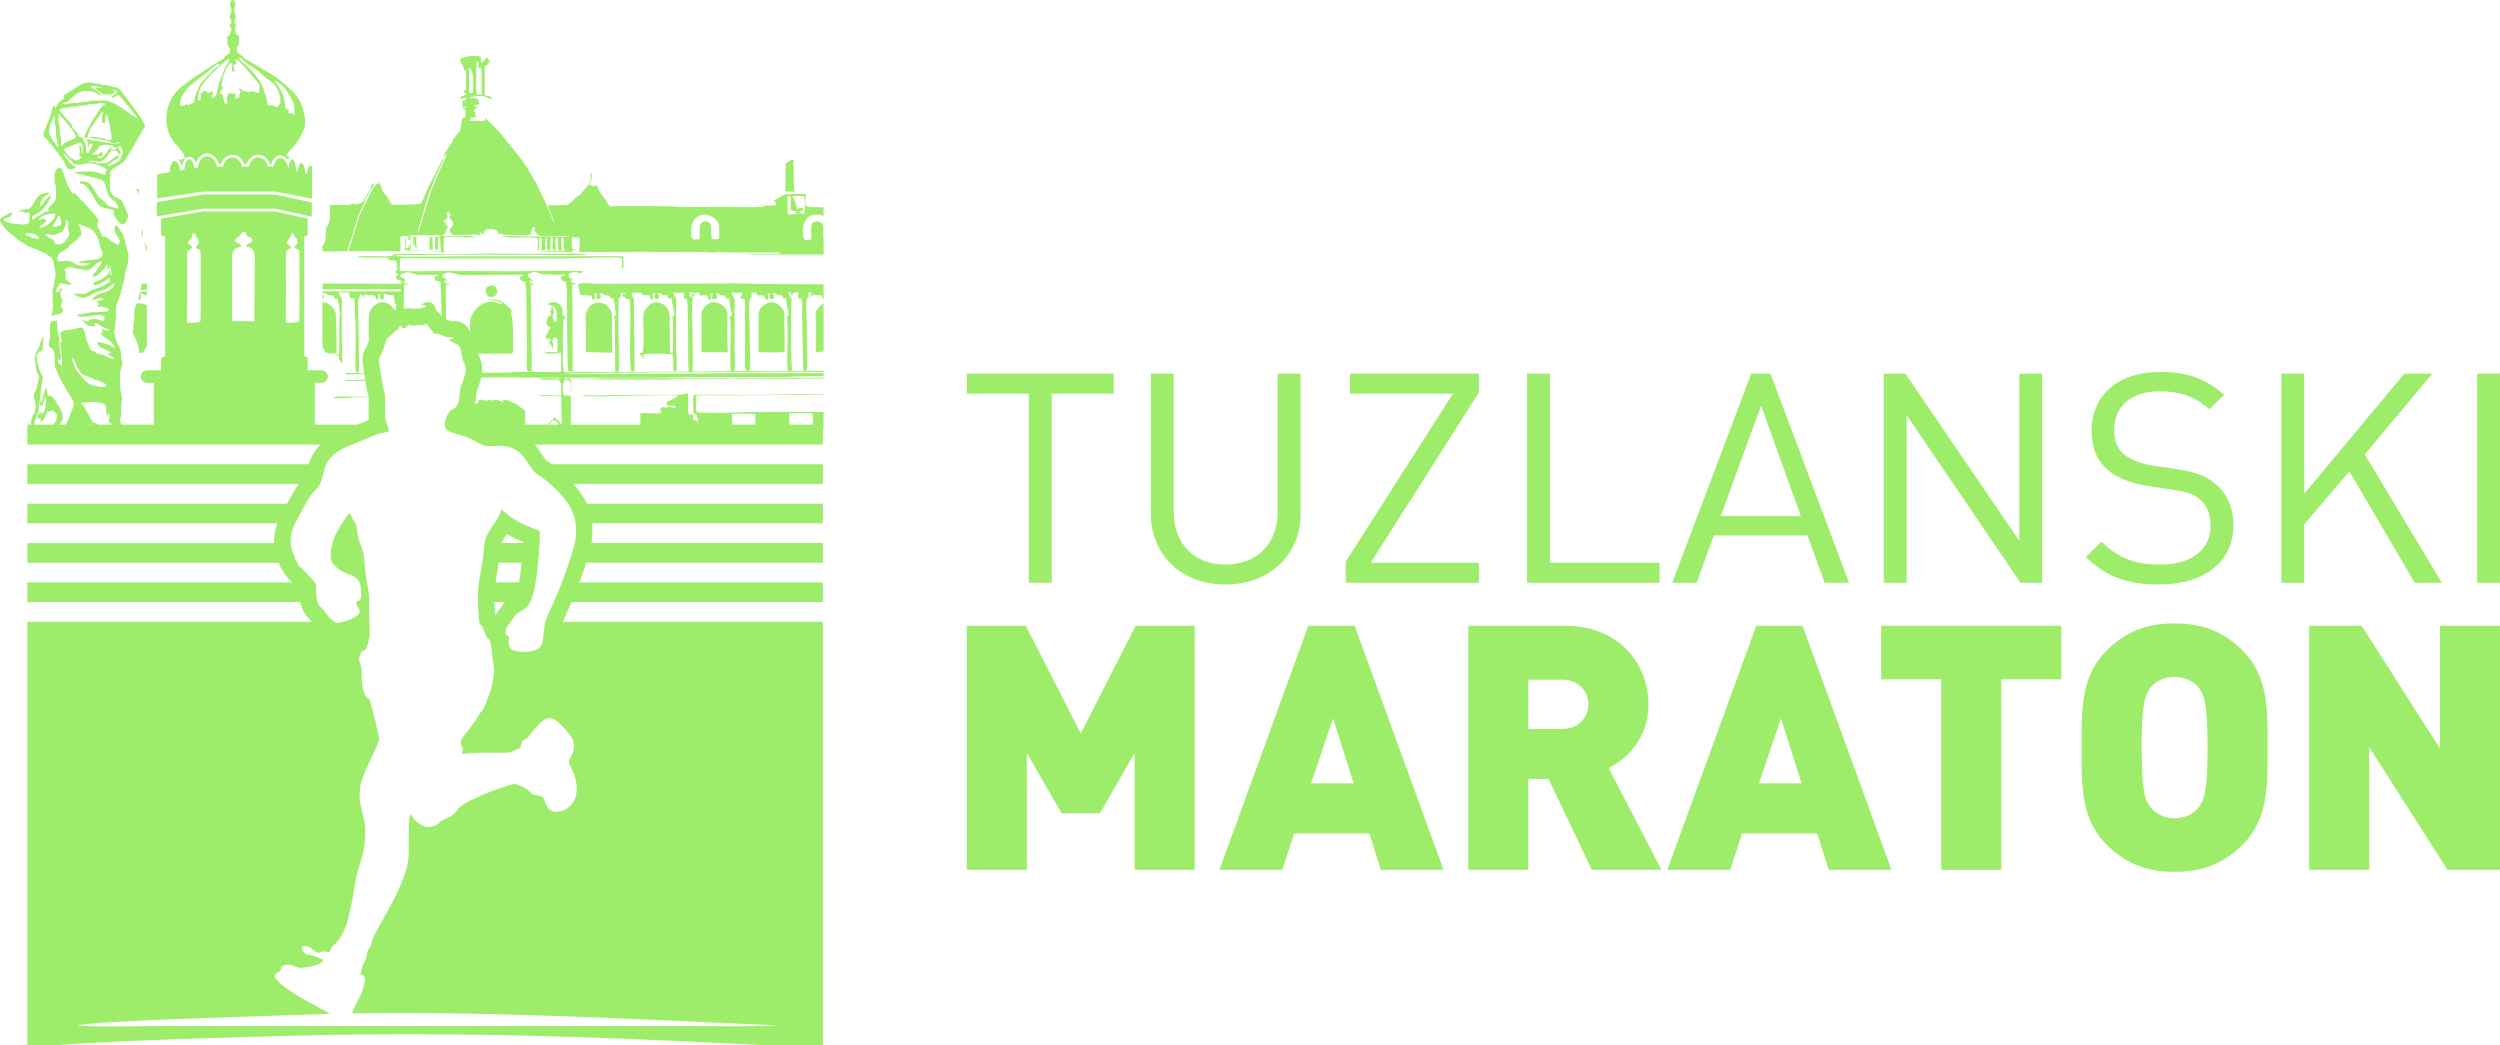<svg xmlns="http://www.w3.org/2000/svg" xmlns:xlink="http://www.w3.org/1999/xlink" xmlns:xodm="http://www.corel.com/coreldraw/odm/2003" xml:space="preserve" width="1557px" height="651px" style="shape-rendering:geometricPrecision; text-rendering:geometricPrecision; image-rendering:optimizeQuality; fill-rule:evenodd; clip-rule:evenodd" viewBox="0 0 1222.92 511.28"> <defs>  <style type="text/css">       .fil1 {fill:#9DED6B}    .fil0 {fill:#9DED6B;fill-rule:nonzero}     </style> </defs> <g id="Layer_x0020_1">    <polygon class="fil0" points="544.83,192.55 544.83,182.78 472.92,182.78 472.92,192.55 503.27,192.55 503.27,285.05 514.47,285.05 514.47,192.55 "></polygon>  <path id="_1" class="fil0" d="M636.18 251.29l0 -68.51 -11.2 0 0 67.65c0,15.51 -10.16,25.71 -25.49,25.71 -15.32,0 -25.34,-10.2 -25.34,-25.71l0 -67.65 -11.2 0 0 68.51c0,20.4 15.32,34.62 36.54,34.62 21.22,0 36.69,-14.22 36.69,-34.62z"></path>  <polygon id="_2" class="fil0" points="723.41,285.05 723.41,275.28 670.52,275.28 723.41,191.97 723.41,182.78 660.35,182.78 660.35,192.55 710.74,192.55 658.29,274.7 658.29,285.05 "></polygon>  <polygon id="_3" class="fil0" points="811.82,285.05 811.82,275.28 758.19,275.28 758.19,182.78 746.99,182.78 746.99,285.05 "></polygon>  <path id="_4" class="fil0" d="M904.5 285.05l-38.45 -102.27 -9.43 0 -38.61 102.27 11.94 0 8.4 -23.13 45.82 0 8.4 23.13 11.93 0zm-23.57 -32.61l-39.2 0 19.75 -54 19.45 54z"></path>  <polygon id="_5" class="fil0" points="998.95,285.05 998.95,182.78 987.76,182.78 987.76,264.51 932.06,182.78 921.45,182.78 921.45,285.05 932.65,285.05 932.65,203.03 988.35,285.05 "></polygon>  <path id="_6" class="fil0" d="M1092.52 256.89c0,-8.47 -3.09,-15.51 -8.84,-20.25 -4.42,-3.73 -9.28,-5.74 -19.16,-7.18l-11.49 -1.72c-5.45,-0.86 -10.9,-2.87 -14.14,-5.6 -3.25,-2.73 -4.72,-6.75 -4.72,-11.78 0,-11.35 8.11,-18.96 22.1,-18.96 11.05,0 17.98,3.02 24.46,8.76l7.22 -7.04c-8.99,-7.9 -17.83,-11.2 -31.23,-11.2 -20.78,0 -33.6,11.49 -33.6,28.87 0,8.19 2.65,14.51 7.96,19.1 4.56,3.88 11.05,6.46 19.3,7.76l12.23 1.87c7.66,1.15 10.31,2.01 13.7,4.88 3.39,2.87 5.01,7.47 5.01,12.78 0,11.92 -9.43,18.96 -24.75,18.96 -11.79,0 -19.89,-2.73 -28.59,-11.2l-7.66 7.47c9.87,9.62 20.19,13.5 35.95,13.5 21.81,0 36.25,-11.06 36.25,-29.02z"></path>  <polygon id="_7" class="fil0" points="1194.49,285.05 1156.77,222.28 1189.77,182.78 1176.07,182.78 1127.15,241.53 1127.15,182.78 1115.95,182.78 1115.95,285.05 1127.15,285.05 1127.15,256.46 1149.25,230.61 1181.22,285.05 "></polygon>  <polygon id="_8" class="fil0" points="1222.92,285.05 1222.92,182.78 1211.73,182.78 1211.73,285.05 "></polygon>  <polygon class="fil0" points="584.41,425.47 584.41,306.09 555.53,306.09 528.67,358.73 501.81,306.09 472.93,306.09 472.93,425.47 502.31,425.47 502.31,368.3 519.27,397.79 538.07,397.79 555.03,368.3 555.03,425.47 "></polygon>  <path id="_1_39" class="fil0" d="M706.14 425.47l-43.49 -119.38 -22.67 0 -43.48 119.38 30.72 0 5.88 -17.8 36.77 0 5.54 17.8 30.73 0zm-43.99 -42.31l-20.82 0 10.74 -31.82 10.08 31.82z"></path>  <path id="_2_40" class="fil0" d="M812.75 425.47l-25.86 -49.78c9.4,-4.7 19.48,-14.92 19.48,-31.18 0,-19.61 -14.27,-38.42 -40.8,-38.42l-47.35 0 0 119.38 29.38 0 0 -44.44 9.91 0 21.16 44.44 34.08 0zm-35.76 -80.96c0,6.19 -4.7,12.06 -12.76,12.06l-16.63 0 0 -24.12 16.63 0c8.06,0 12.76,5.85 12.76,12.06z"></path>  <path id="_3_41" class="fil0" d="M925.24 425.47l-43.49 -119.38 -22.66 0 -43.49 119.38 30.73 0 5.87 -17.8 36.77 0 5.54 17.8 30.73 0zm-43.99 -42.31l-20.82 0 10.75 -31.82 10.07 31.82z"></path>  <polygon id="_4_42" class="fil0" points="1008.35,332.29 1008.35,306.09 920.2,306.09 920.2,332.29 949.58,332.29 949.58,425.47 978.96,425.47 978.96,332.29 "></polygon>  <path id="_5_43" class="fil0" d="M1109.25 365.7c0,-17.97 0.51,-34.76 -12.09,-47.35 -8.73,-8.73 -18.8,-13.43 -33.41,-13.43 -14.61,0 -24.68,4.7 -33.41,13.43 -12.59,12.59 -12.09,29.38 -12.09,47.35 0,17.96 -0.5,34.75 12.09,47.34 8.73,8.73 18.8,13.43 33.41,13.43 14.61,0 24.68,-4.7 33.41,-13.43 12.6,-12.59 12.09,-29.38 12.09,-47.34zm-29.38 0c0,21.82 -1.68,25.68 -4.37,29.21 -2.18,2.85 -6.38,5.37 -11.75,5.37 -5.37,0 -9.57,-2.52 -11.75,-5.37 -2.69,-3.53 -4.37,-7.39 -4.37,-29.21 0,-21.83 1.68,-25.86 4.37,-29.38 2.18,-2.86 6.38,-5.21 11.75,-5.21 5.37,0 9.57,2.35 11.75,5.21 2.69,3.52 4.37,7.55 4.37,29.38z"></path>  <polygon id="_6_44" class="fil0" points="1222.92,425.47 1222.92,306.09 1193.53,306.09 1193.53,366.12 1155.25,306.09 1129.57,306.09 1129.57,425.47 1158.95,425.47 1158.95,365.44 1197.23,425.47 "></polygon>  <path class="fil1" d="M144.29 273.42c0.9,0.84 0.86,1.45 1.65,2.74 0.83,1.35 2.65,2.83 4.17,4.53 0.56,0.64 0.6,0.55 1.18,1.17 3.56,3.8 3.42,3.48 3.39,7.27 -0.05,7.75 2.47,7.6 3.51,9.09 1.38,1.97 3.9,5.68 6.56,6.44 0.9,0.26 5.4,-1.05 6.59,-1.63 7.6,-3.67 3.74,-4.3 2.77,-8.38 1.5,-1.54 2.99,0.28 2.46,-6.19 -0.79,-9.71 -6.84,-4.73 -13.66,-12.7 -2.64,-3.1 -0.34,-11.04 1.25,-14.26 1.88,-3.83 4.39,-7.58 6.7,-10.61l0.77 1.14c2.92,5.94 2.65,3.12 3.29,9.07 0.49,4.49 2.5,6.18 3.08,10.91 0.59,4.81 0.48,7.86 1.48,12.83 0.99,4.89 1.24,7.52 1.07,12.62 -0.1,2.81 0.57,12.25 0.28,13.72 -2.17,10.77 -3.37,4.72 -4.84,9.54 -0.78,2.57 0.24,3.38 0.71,5.55 0.45,2.05 -0.59,14.33 4.2,15.96l0.23 1.32c0.73,1.38 4.56,17.72 4.34,18.39 -2.44,7.03 -8.4,16.35 -9.38,23.96 -1.41,10.89 4.72,12.89 1.82,29.87 -0.68,3.98 -2.62,8.68 -3.57,13.05 -0.99,4.57 -1.54,9.61 -2.61,14.21 -1.68,7.23 -2.15,11.96 -7.03,17.85 -2.65,3.19 -1.08,-0.09 -3.7,4.89 -1.84,-0.21 -1.72,-0.67 -3.81,-0.2 -1.81,0.41 -1.41,0.87 -3.11,-0.27 -1.96,-1.32 -3.09,-3.13 -6.28,-2.35 -0.46,2.31 0.82,2.57 2.07,3.93 2.19,0.11 4.65,0.94 6.33,1.87l1.94 0.66c-0.11,2.68 -10.03,4.49 -12.43,3.84 -1.94,-0.52 -4.07,-2.29 -7.02,-0.94 -1.86,0.85 -0.64,0.95 -1.59,2.44 -0.91,1.41 -6.81,1.45 2.43,8.24 2.21,1.62 4.33,2.94 6.89,4.57l15.08 8.32c-16.63,0.78 -118.08,3.24 -123.74,5.85 13.76,0.71 28.85,0.15 42.76,0.15l257.21 0c7.78,-0.02 37.34,0.42 42.55,-0.31 -69.7,-3.03 -138.17,-6.92 -208.09,-5.88 1.65,-5.46 6.7,-10.88 6.25,-17.81 -1,-0.79 -0.75,-0.81 -2.07,-1.28l0.43 -2.06c0.52,-2.81 0.96,-2.72 1.91,-4.77 0.75,-1.62 0.49,-3.29 1.3,-4.99 1.18,-2.46 1.45,-1.34 1.97,-4.4 0.77,-4.6 15.22,-24.31 17.64,-39.25 0.85,-5.22 -0.37,-20.75 1.2,-23.07 1.14,2.65 5.81,7.66 10.62,6.2 3.01,-0.91 3.22,-2.06 5.45,-3.26 4.91,-2.65 3.91,-1.1 7.62,-5.76 0.62,-0.79 1.63,-1.39 2.4,-1.92 3,-2.07 16.24,-7.68 19.21,-8.26 1.17,-0.5 2.66,-0.91 3.97,-1.26 2.55,-0.68 2.12,-0.3 4.35,0.52 2.65,0.98 4.56,2.77 6.37,4.41 7.02,0.73 4.21,1.67 7.23,6.37 3.63,5.64 20.97,-0.73 11.09,-20.13 -1.18,-2.32 -1.19,-2.72 0.1,-4.68 1.97,-3 2.17,-7.73 -0.24,-10.57 -2.15,-2.53 -7.32,-9.7 -11.18,-8.39 -2.94,1 -5.44,4.42 -7.39,6.52 -4.42,6.95 -4.46,1.06 -5.82,7.85 -6.02,2.92 -5.24,2.5 -13.52,2.5 -5.61,0 -9.64,-0.14 -15.05,0.67 1.25,-5.25 -2.74,-4.54 1.12,-9.26 1.76,-2.14 3.59,-4.48 5.12,-6.73 0.86,-1.25 1.44,-2.39 2.27,-3.65 1.09,-1.68 1.17,-0.9 2.37,-3.53 1.35,-2.97 2.2,-5.59 3.35,-8.57 0.74,-3.83 1.97,-8.23 1.09,-12.33 -0.6,-2.78 -0.85,-9.83 -1.85,-11.59 -0.75,-1.31 -0.66,-0.39 -1.44,-1.69l-2.04 -4.69c-0.91,-1.81 -0.93,-0.71 -1.44,-2.09 -0.46,-1.26 -0.83,-10.99 -0.82,-12.85 0.07,-8.42 2.55,-15.63 2.97,-24.06 0.43,-8.47 6.25,-11.02 8.57,-18.61 1.07,0.5 2.74,2.86 8.65,6.15 3.08,1.72 7.72,3.07 10.15,4.56 -0.04,8.07 -1.28,23.95 -3.51,31.36 -2.34,7.77 -5.97,6.84 -8.11,9.22l-3.72 4.99c-0.64,0.92 -1.27,1.85 -1.4,3.03 -0.27,2.52 0.58,1.8 1.76,3.08 -0.54,2.19 -0.39,4.82 1.01,5.94 2.31,1.85 14.3,2.67 15.28,-3.63 0.66,-4.2 0.59,-8.6 2.29,-12.4 5.6,-12.47 7.87,-17.41 12.3,-31.53 2.71,-8.64 2.66,-16.01 -1.92,-23.37 -2.77,-4.44 -10.08,-11.6 -14.84,-14.38 -5.16,-3.01 -5.6,-11.93 -15.7,-13.93 -5.62,-1.11 -7.92,1.37 -13.16,-1.4 -1.75,-0.92 -2.6,-1.61 -4.58,-2.5 -2.01,-0.91 -3.44,-1.29 -5.61,-1.91 -4.38,-1.26 -7.81,-1.83 -6.22,-7.23 1.51,-5.14 3.82,-4.99 4.95,-6.09 1.17,-1.14 0.65,-1.63 1.4,-2.67 0.09,-1.99 0.73,-1.69 0.57,-4.35 -0.16,-2.82 3.64,-9.21 2.9,-12.67 -0.31,-1.48 -1.2,-2.1 -1.48,-3.88 -1.32,-8.45 -1.85,-6.14 -6.78,-9.27 0.83,-0.4 2.02,-0.87 2.85,-1.28 -1.94,-0.03 -3.64,0.05 -5.33,-0.69 -2.71,-1.18 -1.39,-0.92 -5.02,-1.32 -0.72,-1.13 -0.51,-1.22 -1.52,-2.34 -1.05,-1.17 -0.91,-1.29 -1.78,-2.48 -3.01,1.27 -0.29,0.89 -3.99,0.71 -2.34,-0.1 -0.44,0.3 -2.32,0.39 -0.82,0.04 -1.79,-0.35 -2.69,-0.56 -0.96,1.69 -2.34,2.86 -3.75,0.45 -1.22,0.85 -0.81,1.5 -1.95,2.37 -1.35,1.03 -0.14,-0.43 -2.37,2 -2.4,2.61 -2.01,0.28 -3.39,4.94 -3.27,11.01 -4.06,0.38 -0.98,20.45 0.53,3.45 1.32,3.14 1.15,7.41 -0.54,12.96 1.02,8.27 1.75,14.62 -1.65,0.57 -3.52,0.66 -5.38,1.29l-15.13 6.19c-14.43,6.16 -9.81,15.6 -14.51,20.23 -4.31,4.27 -5.54,7.72 -8.47,12.86 -1.76,3.1 -3.41,5.99 -4.17,9.61 -1.34,6.37 1.31,9.37 1.76,12.23zm-130.89 -65.73l1.97 0c-0.33,-1.67 -0.23,-3.07 1.67,-6.36 0.58,-3.32 0.57,-3.29 -0.13,-5.93 -0.66,-2.46 -0.38,-3 0.44,-4.14 0.73,-1.05 0.88,-2.75 1.24,-4.25 1.09,-4.58 0.26,-2.33 -0.65,-5.49 -0.56,-1.94 -0.2,-0.96 -0.46,-2.28l-0.47 -3.59c-0.19,-3.16 2.55,-5.64 2.74,-8.11l0.64 -1.32c0.46,-0.79 0.24,-0.38 0.37,-1.46 0.43,-0.15 0.28,0.14 0.51,-0.37l-0.36 6.28c-0.2,0.91 -0.5,0.31 -0.75,1.4 -0.58,-0.21 0.08,-0.15 -0.88,-0.38 -0.21,1.46 -1.37,0.64 -1.39,2.88 0,1.01 1.2,5.76 1.51,6.54 0.82,2.07 0.48,1.86 1.42,2.46 0.17,2.99 -0.69,5.24 -0.92,8.08 -0.25,2.98 -0.57,5.38 -0.92,8.06 -0.2,1.52 -1.05,3.35 -1.09,3.5 -0.26,1.03 0.11,0.71 -0.41,1.78 -0.16,0.32 -0.01,-0.06 -0.18,0.4 -0.04,0.12 -0.09,0.3 -0.13,0.43 -0.22,0.71 -0.29,1.32 -0.26,1.87l9.25 0c0.36,-0.47 0.68,-0.98 1.05,-1.59 0.55,-0.91 0.71,-2.89 0.54,-3.63 -0.08,-0.37 -0.23,-0.46 -0.5,-0.58 -1.95,-0.88 -0.37,-0.68 -1.82,-1.26 -0.06,0.02 -0.13,0.02 -0.16,0.1l-0.58 0.63 -1.46 -0.19c-0.69,1.78 -0.47,0.8 -1.43,3.04l-0.35 0.74c-0.49,0.87 -0.91,0.66 -1.35,1.78 -0.32,-0.67 -0.22,-1.22 -0.26,-2.2 -1.01,0.25 -1.1,1.02 -0.88,0.52 -0.4,-0.37 -0.04,-0.2 -0.25,-0.58 -0.32,-0.59 0.14,-0.35 -0.55,-0.62 0.11,-1.79 0.52,0.28 0.48,-2.13 0.06,0.05 0.1,0.12 0.15,0.18l0.26 0.34c0.48,0.61 -0.28,0.39 0.69,0.39 0,-0.59 0.07,-0.74 0.36,-1.1 0.7,0.32 0.55,-0.45 0.55,1.1 0.13,-0.33 0.29,-0.31 0.49,-0.56 0.96,-1.17 1.36,-4.23 1.35,-5.67 0,-1.16 -0.12,-1.69 -0.18,-2.57 0.67,0.34 -0.15,0.2 -0.45,0.93l-0.88 3.02c-0.37,0.73 -0.69,0.86 -1.24,1 0,-0.79 -0.01,-1.59 -0.01,-2.39 0,-1.19 0.26,-1.32 0.34,-2.19 -0.01,0.42 -0.06,0.9 -0.06,1.3 -0.01,0.97 0.07,0.89 0.28,1.16 0.21,-0.22 0.12,-0.01 0.28,-0.36l0.76 -3.36c0.17,-0.75 0.37,-0.86 0.49,-1.7 0.14,-0.97 0.02,-1.01 1.09,-0.96 0.01,0.73 -0.06,0.78 0.17,1.44 0.38,1.08 0.22,0.9 0.27,2.18 0.73,-0.27 0.41,0.03 0.79,-0.7l0.45 0.6c0.02,0.04 0.07,0.1 0.1,0.14 0.56,-0.11 0.38,-0.13 0.79,-0.17l1.19 1.77c0.45,0.41 0.39,0.12 0.6,0.59 0.02,0.03 0.03,0.09 0.05,0.13 0.47,1.2 0.55,1.2 1.41,2.33l1.38 2.74c0.34,1.14 0.77,2.34 0.48,3.67 -0.14,0.65 -0.72,1.63 -1.53,2.69l2.98 0c0.04,-0.05 0.08,-0.1 0.12,-0.17 0.99,-1.48 1.74,-3.55 2.32,-5.21 0.75,-2.16 3.04,-4.65 -0.17,-8.75l-1.71 -2.67c-0.02,-0.03 -0.06,-0.07 -0.09,-0.1 -0.92,-1.21 0.16,0.09 -1.01,-1.98l-0.87 -1.28c-0.29,-0.45 -0.14,-0.3 -0.37,-0.74 -0.8,-1.48 -1.6,-2.91 -2.13,-4.51 -0.52,-1.55 -0.41,-0.78 -0.66,-1.44 -0.11,-0.3 -0.09,-0.49 -0.23,-0.9 -0.2,-0.55 -0.11,-0.09 -0.33,-0.61 -0.03,-1.26 -0.12,-5.69 -0.32,-6.46 -0.19,-0.75 -0.49,-1.92 -1.02,-2.31 -0.8,-0.58 -0.32,0.19 -1.03,-0.61 -1.04,-1.18 -0.69,-2.22 -0.29,-3.53 0.68,-2.21 -0.24,-5.95 0.51,-9.22l3.17 -0.37c0.33,5.15 -0.4,2.12 0.8,7.32 0.47,2 0.2,4.78 0.59,7.25 0.13,0.78 0.32,1.39 0.39,2.43 0.15,2.08 0.1,1.93 -0.43,2.3 -0.91,-0.19 -0.17,0.07 -0.58,-0.46l-0.34 -0.55c0,1.81 0.12,3.04 1.95,3.59 0.28,-5.01 -0.98,-9.04 -0.8,-11.91 0.42,0.69 0.14,0.52 0.86,0.93 -0.26,-1.73 -0.85,-3.46 -0.81,-5.19 0.31,-0.15 0.61,-0.27 0.98,-0.47 0.16,-0.09 0.29,-0.16 0.46,-0.25l0.57 -0.32c0.37,0.09 3.84,-0.34 4.38,-0.49 1.99,-0.56 1.64,-0.61 4.27,-0.87 0.32,0.58 0.99,1.26 1.27,2.56 0.23,1.06 0.02,0.74 0.42,1.61 0.37,0.81 0.12,0.83 0.32,1.58 0.2,0.77 0.14,-0.13 0.53,1.49l1.65 3.81 0.27 0.2c1.11,0.74 0.79,0.07 1.73,0.53 1.09,0.52 -0.14,0.77 2.06,1.22 3.75,0.77 1.38,0.31 4.86,1.75 0.85,0.34 1.79,0.83 2.63,0.85 -0.63,-1.48 -1.69,-1.45 -2.41,-1.96l-0.69 -0.78 1.49 -0.34c-0.53,-0.93 -2.76,-1.49 -4.65,-2.59 -1.18,-0.69 -1.05,-0.47 -1.34,-1.19 -0.63,-0.3 -0.76,-0.6 -0.78,-1.51 1.95,0.04 3.39,0.45 4.91,1.02 1.87,0.69 3.08,1.8 3.69,1.9 0.02,-1.56 -2.48,-3.25 -3.42,-4.39 -0.92,-0.18 -2.2,-1.37 -2.86,-2.05 -0.03,-0.03 -0.07,-0.07 -0.09,-0.09 -0.02,-0.03 -0.06,-0.07 -0.09,-0.1l-0.16 -0.19c-0.21,-0.31 -0.07,0.21 -0.21,-0.46l0.94 -0.3c0.03,-0.07 0.11,-0.04 0.15,-0.07 -0.34,-0.81 -0.56,-0.51 -0.68,-1.53 1.77,0.02 1.9,0.84 3.37,0.43 0.12,-1 -1.1,-0.37 -1.98,-1.17 -0.95,-0.08 -3.21,-2.22 -3.82,-2.13 -0.56,-0.19 -0.75,-0.39 -1.42,-0.44l0.75 1.35c0,0.01 -0.32,0.25 -0.41,0.3 -0.78,0.44 -0.7,0.13 -1.27,-0.02 -0.91,-0.23 -1.29,0.16 -2.11,-0.29 -0.32,-0.18 -2.14,-1.64 -2.39,-2.54 1.27,-0.01 1.38,0.67 2.79,0.76 0.02,-0.97 -0.16,-0.52 0.43,-0.84 0.68,-0.37 2.13,-0.79 3.08,-0.58 2.01,0.45 2.2,1.1 4.3,0.95 0.02,-0.6 0.09,-0.46 -0.09,-1.01 -0.14,-0.38 -0.07,-0.2 -0.32,-0.4 0.29,-0.53 0.44,0.05 0.77,-0.88 -3.31,-1.26 -7.53,0.32 -10.97,0.27 -0.75,-0.01 -1.46,0.09 -2.08,-0.27 -0.03,-0.02 -0.08,-0.04 -0.11,-0.07 -0.21,-0.15 -0.17,0.07 -0.49,-0.8 0.84,-0.05 1.4,0.06 2.25,-0.12 0.65,-0.13 1.18,-0.28 1.9,-0.4 1.43,-0.23 2.54,-0.5 4.02,-0.51 0.78,-0.01 5.31,-0.18 6.26,-0.41 0.46,-0.12 0.37,0.11 0.77,-0.45 0.37,-0.5 0.22,-0.19 0.27,-0.94 -0.42,-0.29 -1.1,-0.31 -1.63,-0.4 -0.62,-0.11 -0.81,-0.17 -1.28,-0.36 -1.53,-0.62 -1.17,0.11 -2.81,0.09 0.27,-0.74 0.71,-0.88 0.9,-1.72 -0.21,-0.21 -0.07,-0.09 -0.37,-0.28 -0.49,-0.32 -0.46,-0.1 -0.66,-0.44 -0.28,-0.47 0.22,-0.6 0.56,-0.71 1.66,-0.53 1.88,0.19 2.48,-0.77 -0.31,-0.44 0.02,-0.22 -0.62,-0.42 -1.36,-0.4 -2.33,0.4 -2.34,0.4 -1.23,0.44 -1.85,0.34 -2.48,-0.16l2.52 -1.9c1.04,-0.7 2.68,-0.84 3.43,-1.17l2.17 -0.91c1.16,-0.59 2.91,-2.08 2.91,-3.53l-4.41 2.88c-1.14,0.6 -3.02,0.51 -5.53,1.8 -3.45,1.75 -4.32,3.2 -7.83,1.71 -0.83,-0.35 -1.72,-0.61 -2,-1.41 5.38,-0.07 3.77,1.1 7.56,-1.09 0.38,-0.22 0.64,-0.45 0.88,-0.58 0.45,-0.26 0.59,-0.2 1.1,-0.4 2.34,-0.91 5,-1.63 7.02,-3.23 0.2,-0.16 0.12,-0.12 0.4,-0.32 0.02,-0.02 0.07,-0.05 0.09,-0.07l0.17 -0.1c0.01,-0.04 0.05,-0.04 0.08,-0.05 0.19,-0.48 0.29,-1.02 0.3,-1.73 -1.48,0.34 -3.95,2.85 -6.78,3.29 -0.11,0.02 -0.65,0.03 -0.76,0.01 -0.58,-0.13 -0.38,-0.07 -0.72,-0.36 0.22,-1.14 0.7,-0.94 2.71,-1.91 0.31,-0.14 0.36,-0.14 0.65,-0.27l1.25 -0.58c0.03,-0.01 0.07,-0.04 0.1,-0.06l0.91 -0.73c1.49,-1.06 1.72,-1.35 2.07,-2.49 0.17,-0.57 -0.15,-0.35 0.38,-0.58 0.47,0.69 -0.09,1.45 0.36,2.2 0.53,-0.19 0.53,-0.25 0.5,-1.06l-0.86 -4.01c-0.54,1.03 0.49,2.19 -0.96,2.38 -0.42,-1.03 0.22,-2.08 -0.88,-2.39 -0.13,0.25 -0.24,0.8 -0.33,1.08 -0.41,1.28 -0.43,0.86 -1.31,1.65 -0.96,0.84 -2.14,3.07 -4.89,3.03 0.16,-1.4 1.32,-1.65 2.39,-3.67 0.41,-0.76 0.71,-1.13 1.19,-1.76 0.51,-0.68 0.86,-0.81 0.88,-1.96 -1.64,0.15 -2.81,1.16 -3.88,2.24 -0.34,0.33 -1.09,1.19 -1.63,1.53 -0.82,0.52 -1.8,0.61 -2.82,0.41 -1.67,-0.33 -3.9,-0.56 -5.41,-1.05 -0.66,-0.21 -1.54,-0.56 -2.51,-0.2 -0.74,0.27 -1.73,0.49 -2,1.23 0.02,0.66 1.02,-0.24 0.64,3.1 -0.06,0.57 -0.19,0.54 -0.32,1.13l2.04 1.82c0.38,0.3 0.98,0.67 0.99,1.18 -0.69,0.06 -3.85,-0.29 -4.37,-0.57 -0.39,-0.22 0.19,-0.04 -0.49,-0.29 -0.64,0.43 -2.41,2.53 -2.48,3.3l-0.06 1.13c1.58,0.09 1.03,-0.57 2.15,-1.46 0.62,-0.49 0.05,-0.23 0.81,-0.4 -0.03,1.13 -0.25,1.17 -0.89,1.7 -0.07,4.14 0.95,2.14 0.93,4.41 -0.01,1.71 -1.8,2.81 0.28,3.84l0 1.48c-1.07,0.69 -0.71,0.86 -1.69,1.25 -0.6,0.24 -0.46,0.17 -1.14,0.15 -0.37,-0.01 -0.13,-0.03 -0.57,0.01l-0.43 0.05c-0.7,0.32 -0.93,0.63 -1.82,0.92 0.24,-1.48 0.31,-0.52 0.69,-3.3 0.22,-1.53 0.12,-2.17 -0.05,-3.67 -0.15,-1.36 0.27,-2.17 0.07,-3.67 -0.13,-1 -0.41,-2.67 0.35,-3.38 0.32,-0.83 0.25,-1.57 0.35,-2.47 0.06,-0.57 1.21,-3.43 0.3,-6.45 -1.03,-3.44 0.37,-4.78 -3.11,-6.88 -0.76,-0.45 -0.87,-1.07 -1.98,-1.1 -0.56,-0.44 -0.08,-0.14 -0.83,-0.49l-2.54 -1.17c-1.05,-0.47 0.45,-0.16 -1.53,-0.59 -1.06,-0.23 -0.19,-0.16 -1.03,-0.46 -0.6,-0.22 -0.51,-0.05 -1.14,-0.36 -0.35,-0.17 -0.09,-0.08 -0.48,-0.24 -0.26,-0.11 -0.28,-0.08 -0.54,-0.21 -0.47,-0.22 -0.08,-0.06 -0.47,-0.27l-4.89 -3.17c-0.54,-0.46 -0.91,-0.99 -1.48,-1.45 -2.56,-2.07 -4.17,-3.1 -5.9,-5.85 -0.46,-0.74 -1.96,-2.18 0.42,-3.52l3.61 -1.88 1.08 -0.08c-0.87,3.44 -3.64,2.11 -3.96,3.17 -0.38,1.28 0.14,0.74 0.28,0.89 0.46,0.07 0.79,0.27 1.21,0.42 2.79,1 2.01,0.77 4.48,0.83 1.28,0.02 1.76,0.38 3.29,0.41 2.17,0.03 1.46,-0.45 2.71,-0.64 0.32,-1.28 0.32,0.07 0.45,-1.21 0.03,-0.32 -0.07,-1.09 -0.07,-1.49 -0.17,-1.69 1.08,-2.88 -1.44,-2.46l-1.1 -0.07c-0.16,-0.19 0.16,-0.5 -1.65,-0.55 -0.49,-0.02 -1.02,0.03 -1.48,-0.01 0.2,-0.7 0.44,-0.15 1.48,-0.43l0.73 -0.33c0.78,-0.15 0.82,-0.31 1.84,-0.33 1.41,-0.03 0.9,-0.07 1.92,-0.44 0.21,-0.39 0.41,-0.51 0.75,-0.92l2.07 -3.26c0.49,-0.58 1.42,-2.61 3.55,-2.93 0.06,-0.04 0.13,-0.07 0.18,-0.09l0.9 -0.31c0.95,-0.15 1.04,-0.24 1.82,0.05 -0.24,1.08 0.37,0.45 -0.94,0.97 -2.11,0.85 -3.56,3.9 -3.64,5.67 1.09,-0.33 1.8,-1.86 2.62,-2.92 0.43,-0.56 0.99,-0.93 1.37,-1.36 0.64,-0.72 0.5,-0.88 1.6,-1.17 -0.04,1.34 -0.94,1.79 -1.22,3 -0.34,0.75 -3.28,4.48 -4.39,5.1l-0.74 0.42c-0.19,0.16 -0.29,0.32 -0.56,0.51 0,0 -0.56,0.32 -0.57,0.32 -1.64,0.77 -1.9,0.25 -1.74,2.48 0.77,-0.02 1.18,-0.6 1.7,-0.99 0.92,-0.68 0.74,-0.56 1.84,-1.04 0.15,-0.22 0.04,-0.09 0.33,-0.28 0,0 0.33,-0.19 0.34,-0.2 0.33,-0.16 0.23,-0.2 0.73,-0.23 0.87,-1.24 1.65,-0.78 3.39,-1.9 -0.22,-0.48 -0.63,-0.53 -0.75,-0.85 0.1,-0.17 0.77,-0.66 0.93,-0.78l2.35 -2.46c0.97,-1.34 0.68,-1.37 0.79,-3.14 0.05,-1.02 0.1,-3.97 -0.2,-4.94 -0.16,-0.49 -0.32,-0.4 -0.43,-1.22 -0.12,-0.9 -0.04,-2.46 -0.04,-3.43 0.01,-2.07 0.59,-4.04 3.11,-3.82 0.97,1.55 2.47,6.66 3.25,8.51l2.61 4.19 0.92 -0.54c1.16,1.39 1.13,1.53 2.67,3.12 0.71,0.72 2.59,2.08 2.83,3.01 0.63,0.35 5.53,6.01 5.94,6.78 0.02,0.3 0.09,0.69 0.07,0.94 -0.09,0.84 -0.43,0.38 -0.52,1.48 -0.16,2.04 1.44,2.51 1.38,3.78 0.48,0.46 0.88,1.68 0.96,2.36 0.67,-0.05 0.78,-0.27 1.33,-0.05 1.96,0.79 2,1.54 3.66,2.54l2.77 1.6c0.38,-0.52 0.04,-0.32 0.31,-0.76 0.34,-0.55 0.03,-0.06 0.56,-0.48l-0.03 -0.99c-0.45,-1.46 -3.61,-4.46 -2.08,-7.59 0.22,0.22 0.24,0.26 0.52,0.49 0.68,0.57 0.04,0.23 0.82,0.48l2.28 3.57c0.51,1 0.19,0.43 0.39,1.26 0.17,0.71 0.15,0.34 0.34,0.77l1.36 5.28c0.1,0.73 0.31,1.07 0.44,1.55 0.56,2.03 0.02,5.94 -0.84,7.83 -0.29,0.64 -0.14,1.19 -0.36,1.86 -0.27,0.87 -0.39,0.5 -0.41,1.81 -0.03,1.56 -0.27,1.77 -0.62,3.64 -0.19,0.97 -0.38,0.44 -0.53,1.68 -0.15,1.29 -0.23,0.75 -0.53,1.6 -0.27,0.76 0.07,1.04 -0.34,1.89 -0.21,0.44 -0.18,0.07 -0.32,0.77 -0.41,2.04 -0.19,0.64 -0.54,1.67 -1.06,3.16 -1.43,2.74 -1.35,6.19 0.07,2.69 -0.28,5.53 -0.52,8.08 -0.06,0.72 -0.3,1.02 -0.32,1.82 -0.02,1.1 0.18,0.99 0.3,1.85 0.53,3.86 1.99,4.42 2.38,6.25 0.57,2.72 0.5,0.17 0.6,3.83 0.04,1.55 0.63,2.12 0.56,3.86l-0.83 3.41c-0.54,1.31 -0.19,6.23 -0.16,8.15 0.02,1.17 0.18,1.08 0.34,1.86l0.63 3.82c-0.07,1.65 -0.56,0.15 -0.54,5.87 0,0.7 0.06,1.46 -0.08,2.14 -0.63,2.97 -0.19,3.12 0.29,4.38l15.82 0 0 -20.44 -3.26 0c-1.69,0 -3.08,-1.38 -3.08,-3.07l0 0c0,-1.7 1.39,-3.08 3.08,-3.08l6.8 0 0 -6.07 2 -0.78 0 -58.48 -2 -0.79 0 -8.08 20.71 -3.51 34.95 0 16.04 3.51 0 8.23 -1.64 0.64 0 58.48 1.64 0.64 0 6.21 6.8 0c1.69,0 3.07,1.38 3.07,3.08l0 0c0,1.69 -1.38,3.07 -3.07,3.07l-3.26 0 0 20.44 20.8 0 5.66 -2.32c-0.37,-3.09 -0.21,-6.54 -0.09,-9.31 0.02,-0.62 -0.02,-1.18 -0.11,-1.72 -2.82,-0.04 -6.14,-0.12 -8.42,0.16 -1.5,0.19 -4.83,0.26 -8.93,0.27l0 -0.02c0.46,-0.25 0.9,-0.53 1.32,-0.83 4.05,0.03 8.05,0.1 10.18,0.09 1.83,0 3.82,0.05 5.8,0.05 -0.24,-1.25 -0.68,-2.42 -0.9,-3.87 -0.2,-1.29 -0.41,-2.59 -0.61,-3.88 -3.25,-0.01 -6.45,0.01 -9.65,0.05 0.02,-0.15 0.05,-0.29 0.07,-0.44l2.96 0c2.24,0 4.38,-0.12 6.52,-0.21l-0.45 -2.77c-2.93,0.09 -5.88,0.19 -8.95,0.23 -0.02,-0.25 -0.05,-0.49 -0.08,-0.73 2.97,0.01 6.11,0.04 8.96,0.06 -0.12,-0.8 -0.25,-1.61 -0.37,-2.41 -0.32,-2.05 -0.63,-4.09 -0.26,-6.16 0.34,-1.86 0.93,-2.75 1.81,-4.32 0.54,-0.97 0.95,-2.31 1.27,-3.37l0.1 -0.35c-0.06,-0.28 -0.11,-0.57 -0.15,-0.85 -0.24,-2.27 -0.08,-5.46 -0.08,-7.82 0,-2.04 -0.03,-3.61 0.68,-5.39 0.34,-0.85 2.14,-2.7 2.86,-3.07 2.38,-1.23 3.76,-1.24 6.17,-0.07 0.94,0.45 2.2,1.77 2.96,3 0.21,-0.08 0.43,-0.16 0.65,-0.22 -0.11,-0.24 -0.13,-0.33 -0.04,-0.82 0.39,-2.28 -0.01,-1.25 -0.62,-2.73 -0.41,-0.99 0.08,-2.54 -0.47,-3.4 -0.78,-0.27 -1.68,-0.01 -2.52,-0.17 -1.1,-0.2 -1.02,-0.63 -2.49,-0.6 0.85,2.82 -0.78,3.49 -1.65,2.18 -0.36,-0.54 -0.12,-0.57 -0.19,-1.21 -0.16,-1.32 0.46,-0.56 -0.54,-0.97 -0.27,0.42 -0.18,0.91 -0.14,1.4 0.06,0.69 0.09,0.63 0.02,1.36 -1.85,-0.15 -0.74,-0.97 -1.94,-1.98 -0.74,-0.26 -1.75,-0.14 -2.6,-0.14 -1.24,0 -1.5,-0.28 -2.32,-0.31l-0.09 0.56c-0.05,0.45 0.13,0.32 -0.12,0.66 -1.51,-0.75 0.24,-1.27 -1.7,-1.28 -0.03,0.05 -0.05,0.13 -0.07,0.18l-0.74 1.66c-0.63,1.03 -0.04,1.27 -0.11,1.72 0,0.03 -0.18,0.32 -0.25,0.94l0.45 29.02c0,0.5 -0.05,5.02 -0.24,4.53 -0.01,-0.03 -0.06,0.12 -0.09,0.19l-0.85 -0.03c-0.72,-1.03 -0.54,-3.24 -0.54,-4.48 -0.03,-6.15 0.35,-17.62 -0.18,-22.9 -0.33,-3.39 0.1,-5.22 -0.52,-8.87l-1.66 -0.06c-0.51,-0.82 -0.59,-1.6 -0.66,-2.92 -0.4,-0.07 -1.59,0.12 -2.37,0.11 -1.3,-0.01 -1.52,-0.3 -2.56,-0.26 -0.23,2.7 1.42,2.07 1.34,3.91 -0.23,5.05 -0.1,10.25 -0.08,15.33l0.22 15.23c0,0.13 0.01,0.3 0.02,0.5 -0.44,-0.69 -0.94,-1.34 -1.51,-1.93 -0.01,-0.38 -0.02,-0.75 -0.06,-1.11 -0.09,-1.07 0.03,-0.45 -0.25,-0.77 -0.44,-0.54 -0.64,-0.08 -1.6,-0.46l0.32 -0.18c0.31,-0.1 0.08,-0.08 0.56,-0.15 0.24,-0.03 0.74,0.01 1.02,0.01l0.12 -18.4c0.05,-0.07 0.26,-0.31 0.3,-0.38 0.28,-0.57 -0.76,-5.79 -0.82,-6.75 -0.19,-3.67 -0.93,-0.28 -1.98,-2.01 -1.1,-1.8 0.73,-0.98 -3.29,-1.36 -0.03,-0.04 -0.06,-0.18 -0.08,-0.15 -0.12,0.29 0.19,-0.49 -0.77,-0.73 -0.37,-0.1 -1.19,-0.02 -1.65,0.02l0 -0.97 35.72 0.01c2.46,0 2.43,0.24 2.76,-0.52 -0.35,-0.76 -0.94,-0.45 -2.97,-0.44l-35.51 0 0 -2.86 0.6 0.01 25.39 0.03c4.01,-0.01 8.93,0.27 12.82,-0.05 -0.37,-0.82 -0.43,-0.52 -0.59,-1.72l-1.75 -0.17c-1.33,-2.52 0.05,-1.96 0.96,-2.84 -0.05,-0.04 -0.12,-0.06 -0.16,-0.07 -0.16,-0.05 -3.3,-0.33 -0.43,-2.01l-0.3 -0.63c-0.52,-1.33 0.05,-2.11 -0.31,-3.13 -0.57,-1.6 -2.66,-0.23 -3.51,-1.08l-0.55 -0.56c-0.46,-0.44 0.09,-0.28 -0.47,-0.39 -1.06,-0.23 -10.36,0.07 -13.12,-0.13 -0.8,-0.06 -0.91,-0.12 -1.35,-0.54 4.48,-0.3 9.91,-0.06 14.48,-0.03 3.3,0.02 2.68,-1.27 5.92,-1.25 11.06,0.08 24.85,0.36 35.34,0.03 9.28,-0.29 19.01,-0.01 28.35,-0.02 4.73,0 9.45,-0.01 14.18,-0.01 2.36,0 4.87,0.09 7.01,-0.18l6.66 0.47c-0.31,0.25 -0.05,0.13 -0.56,0.29 -0.97,0.31 -25.56,-0.12 -26.65,-0.13 -9.01,-0.01 -18.23,0.14 -27.17,-0.02 -1.01,0.21 -3.56,-0.06 -5,0.01l-9.76 0.03c-1.33,-0.06 -3.02,0.19 -4.63,0.18l-17.79 0.01c-0.97,-0.01 -1.33,-0.2 -1.54,0.48 1.58,0.51 23.95,0.11 27.59,0.11 9.31,0.01 18.62,0 27.93,0 9.31,0.01 18.62,-0.01 27.93,0 2.98,0 25.38,-0.31 27.71,0.1 -0.02,1.18 0.2,5.09 -0.2,5.84 -1.44,-0.72 0.55,-4.83 -1.09,-5.23 -1.49,-0.36 -11.23,-0.06 -13.09,-0.06 -4.56,0 -8.69,0.33 -13.33,0.3l-68.14 0.01c-2.2,0 -12.13,-0.31 -13.44,0.08 -0.01,0.89 -0.22,5.95 -0.17,6.08 7.15,0.31 15.06,0.03 22.29,0.01 14.88,-0.04 30,0.31 44.86,0.02 5.34,-0.11 17.39,-0.22 22.39,0.03 -0.43,0.98 0.23,0.29 -0.81,0.86 -1.29,0.7 -2.47,-1.26 -4.42,-0.1 -0.73,0.44 -0.69,0.35 -1.53,0.59 -0.08,0.64 -0.2,1.29 0.18,1.75 0.37,0.44 0.86,0.31 1.28,0.61 -0.32,0.85 -0.55,0.91 -0.17,2.1l2.3 0.23c-0.91,0.69 -1.1,0.33 -2.01,0.67 -0.22,3.03 0.15,7.28 0.14,10.55l0.13 29.85c-0.02,1.2 0.05,1.22 0.55,1.96l-2.74 -0.14c-0.11,-2.03 -0.35,-3.62 -0.35,-5.65l-0.35 -34.9c-0.15,-0.98 -0.2,-0.35 -0.29,-1.29 -0.19,-1.91 0.37,-1.89 -1.99,-2.19 -1.94,-3.27 0.68,-1.69 1.59,-3.22 -1.3,-0.18 -1.38,0.09 -2.48,0.13l-7.63 -0.13c-1.22,-0.05 -1.09,-0.24 -2.31,-0.44 -1.17,-0.19 -0.98,-0.48 -1.84,-0.71 -0.77,-0.21 -1.6,-0.04 -2.2,0.22 -0.49,0.21 -1.46,0.44 -1.71,0.85 -0.56,1.22 0.23,1.43 0.88,1.87l0.54 0.54c0.45,0.55 0.68,-0.1 0.41,1.31 -0.99,-0.44 -0.08,-0.01 -0.71,-0.58 -0.39,-0.36 0.37,-0.03 -0.41,-0.36 0.09,1.83 0.25,1.71 3.26,1.96 -0.94,0.14 -2.35,-0.08 -2.6,0.8 -0.42,1.43 0.14,-1.07 -0.1,0.38 -0.18,1.1 0.17,8.55 0.17,9.95 -0.03,10.59 0.34,20.96 0.24,31.62l-1.86 -0.09c-0.9,-1.24 -0.5,-4.12 -0.5,-5.93 0.01,-2.11 0.01,-4.23 0.01,-6.35l-0.29 -24.54c0,-1.5 0.03,-3.36 -0.25,-4.71 -0.16,-0.77 -0.04,-0.72 -0.08,-1.44 -0.11,-1.96 -2.41,0.21 -2.81,-3.07 0.62,-0.32 1.44,-0.57 2.13,-0.94 -0.69,-0.61 -30.27,0.3 -32.27,-0.21 -1.11,-0.28 0.14,0.11 -0.44,-0.2 -0.46,-0.25 0.31,-0.23 -1.04,-0.36 -0.87,-0.09 -0.48,0.12 -1.31,-0.25 -2.68,-1.18 -6.8,1.09 -4.13,2.38 0.96,0.46 0.27,-0.36 0.9,0.64 0.03,0.05 0.24,0.56 0.26,0.63 0.1,0.38 0.08,0.06 0.08,0.6 -0.82,-0.29 -0.24,-0.38 -1.1,-0.86 0.04,0.99 -0.1,1.42 0.86,1.6 0.68,0.12 1.58,-0.04 2.04,0.49l-2.17 0.12 0.07 16.98c0.56,0.21 1.18,0.47 1.97,0.81 0.59,0.11 1.74,0.06 2.33,0.06 3.55,0.05 6.55,2.33 7.57,5.68 -0.27,-3.31 -0.58,-6.54 1.37,-9.63 1.95,-3.09 4.78,-5.25 8.85,-5.56 1.77,-0.13 4.7,1.34 5.71,1.49 -1.54,-2.31 -5.59,-2.03 -8.2,-2.33 2.32,-0.27 5.69,-0.3 7.44,0.71 1.25,0.72 4.91,3.73 4.99,4.58 0.16,1.82 -0.96,-0.38 -0.01,2.22 0.94,2.59 0.99,17.48 0.52,18.7 -2.63,0.15 -11.41,0.2 -16.7,0.08 0.06,0.36 0.12,0.72 0.17,1.07 0.64,1.31 1.13,2.22 1.46,3.79 0.32,1.5 0.34,2.99 0.16,4.46 4.57,0.03 9.05,0.03 13.32,-0.07 1.26,-0.03 1.96,-0.29 3.38,-0.29 3,0 20.4,0.16 21.86,-0.08 0.3,-1 0.23,-8.06 0.08,-9.36 -0.96,-0.11 -0.6,0.43 -3.95,0.48 -1.26,0.01 -3.35,0.28 -4,-0.49 0.9,-0.49 4.68,-0.06 6.11,-0.21 0.22,-7.27 0.52,-7.24 -1.98,-7.02 -0.14,0.64 0.03,0.43 -0.19,1.02 -0.11,0.29 -0.33,0.55 -0.37,0.78 -0.12,0.66 0.4,0.83 0.79,1.2l-0.46 2.01c-0.01,0.04 -0.05,0.19 -0.06,0.16 0,-0.03 -0.03,0.11 -0.05,0.15 -0.83,-0.58 -0.13,-0.58 -0.45,-1.42 -0.28,-0.71 -0.41,-0.32 -0.91,-0.85 -0.81,-0.86 0.34,-1.21 0.56,-2.41l-2.32 -0.24c-0.54,-2.25 0.5,-1.25 0.81,-3.12 0.33,-1.97 0.89,-0.72 1.45,-2.34 -0.33,-0.2 -2.61,-0.52 -1.96,-3.57 0.44,-2.06 1.79,-1.93 2.27,-2.98 -0.2,-0.51 -0.56,-0.55 -0.81,-1.05 0.47,-1.07 0.67,-0.14 0.77,-1.27 0.08,-0.95 -0.65,-0.87 0.59,-1.22 0.36,0.56 0.26,1.28 0.32,1.6 0.11,0.66 0.06,0.34 0.55,0.89 -0.22,0.58 -0.45,0.75 -0.58,1.48 -0.13,0.69 -0.21,1.08 -0.25,1.94l0.91 0.29 -0.63 0.84c0.38,0.24 0.73,0.32 1.37,0.28 0.42,-0.58 -0.29,-0.07 0.33,-1.07 0.88,-1.45 -0.11,0.86 0.26,-0.38 -0.65,-1.29 0.18,-3.17 -0.98,-5.11 -0.34,-0.56 -0.2,-0.46 -0.66,-0.8 -1.07,-0.79 -2.54,-0.81 -3.11,-1.28 3.49,-2.38 6.54,-0.12 7.2,2.06 0.31,1.02 0.02,1.8 0.14,2.81 0.18,1.51 1.72,0.7 1.06,2.1 -0.16,0.34 0.02,-0.11 -0.26,0.38 -0.06,0.1 0.01,-0.13 -0.22,0.44 -0.68,1.71 -0.4,24.77 -0.08,25.12 0.76,0.63 6.09,0.24 7.53,0.25 2.54,0.02 5.08,-0.01 7.62,0l46.19 -0.12c-0.13,-1.66 -0.37,-2.53 -0.37,-4.26 0.01,-9.48 0.05,-20.23 -0.37,-29.63 -0.04,-0.85 -0.2,-0.92 -0.27,-1.82 -0.69,-0.13 -1.46,0.34 -1.59,-0.72 -0.09,-0.73 0.44,-1.04 0.3,-2.19 -0.74,-0.16 -1.63,-0.09 -2.4,-0.02 -1.25,0.11 -1.09,0.54 -1.98,-0.19l-0.69 0.08 0.15 1.43c1.22,1.41 0.95,2.09 0.92,4.07 -0.04,3.78 -0.13,23.11 0.11,24.79 0.21,1.48 0.2,3.24 0.2,4.83 0,2.13 0.75,3.57 -1.5,3.38 -0.24,-2.57 -0.1,-5.85 -0.42,-8.22 -3.48,-0.58 -10.75,-0.28 -14.69,-0.14 0.4,0.94 0.9,1.24 0.66,2.57 -0.22,-0.61 -0.65,-1.32 -1.1,-1.7 -0.5,-0.43 -1.07,-0.43 -0.95,-1.4 0.56,-0.07 1.04,-0.11 1.47,-0.41 0.16,-2.55 0.42,-4.76 0.4,-7.62 -0.02,-2.59 -0.22,-5.27 -0.24,-7.83 -0.01,-2.7 0.05,-4.68 1.79,-6.33 0.36,-0.34 1.51,-1.69 2.05,-1.97 3.05,-1.58 6.45,-0.08 8.1,2.58 1.33,2.16 1.02,3.93 1.02,6.78l0.08 13.9c0.27,0.99 0.21,0.79 1.22,0.83 0.43,-0.61 0.29,-1.45 0.28,-2.25 -0.01,-0.77 0,-1.55 0,-2.33 0,-2.97 0.36,-11.55 -0.33,-13.12 0.05,-0.03 0.13,-0.05 0.17,-0.07 0.54,-0.27 0.99,-0.26 0.77,-1.82 -0.23,-1.61 -0.84,-2.83 -1.25,-6.94l-1.65 -0.19c-0.77,-2.14 0.03,-1.21 -3.07,-1.58 0,0 -0.27,-1.73 -2.2,-0.61 0.24,0.45 0.31,0.25 0.57,0.58 0.23,0.28 0.16,-0.32 0.18,0.44 0,0.03 -0.23,1.34 -0.24,1.4 -0.99,0.2 -1.78,0.16 -2.06,-0.61 -0.37,-1.07 0.29,-0.84 0.64,-2.08l-1.49 0.12c-0.01,1.37 0.26,1.88 0.31,2.88l-1.21 0.01 -0.71 -2.04 -3.31 -0.06 -0.5 -1.15c-1.31,-0.12 -3.1,0.21 -4.17,-0.18l-0.56 0.05c-0.09,2.1 0.31,1.48 0.94,2.88 0.31,0.68 0.06,4.38 0.06,6.01 -0.01,5.2 0.57,26.78 0.3,29.73l-1.57 -0.06c-0.38,-0.71 -0.11,-0.98 -0.3,-2.31 -0.75,-5.57 0.23,-26.3 -0.35,-30.53 -0.07,-0.54 -0.06,-1.75 -0.2,-2.1 -0.39,-0.93 -0.58,-0.41 -1.82,-0.56 -0.3,-0.41 -0.25,-0.37 -0.34,-1.04 -0.59,0.12 -0.51,0.23 -1.02,0.1 -0.58,-1.88 0.64,-1.68 0.64,-1.68 0.38,0.38 0.19,0.25 0.33,0.49l0.34 -0.77 -2.6 0.04 0.23 0.57c0.08,0.3 0.06,-0.04 0.06,0.41 -0.01,1.85 -1.15,0.79 -1.16,2.63 0,1.24 0.21,-0.05 0.05,0.92 -0.43,2.45 -0.06,10.73 -0.11,13.55 -0.07,3.44 0.26,6.92 0.2,10.29 -0.03,1.74 -0.03,3.33 0.01,5.08 0.04,1.71 0.45,4.01 -0.31,5.03l-1.48 -0.02 -0.17 -20.88c0,-2.51 0.38,-5.09 -0.65,-6.14 0.65,-0.33 0.57,0.04 1.22,-0.42 -0.15,-1.29 -0.54,-3.1 -0.58,-4.23 -0.05,-1.12 -0.21,-2.87 -0.54,-3.93 -3.14,-0.67 -0.82,0.21 -2.23,-1.57 -0.59,-0.08 -0.97,-0.02 -1.51,-0.05 -2.16,-0.13 -0.68,-1.74 -3.58,-0.74 1.18,1.18 1.38,0.65 0.51,2.5 -2.5,0.3 -1.83,-1.28 -1.3,-2.56 -0.67,-0.33 -0.46,-0.25 -1.28,-0.1 -0.25,1.26 0.57,1.93 0.16,2.91 -1.86,0.27 -1.14,-0.83 -1.94,-2l-5.04 -0.16c-0.5,-0.8 -0.45,-1.76 -0.63,-2.73 -0.27,-1.46 -0.73,-1.45 -0.69,-2.33 0.06,-1.34 6.97,-0.59 8.3,-0.53 2.75,0.11 5.52,0 8.25,0l49.52 -0.1c5.41,0 11.13,-0.18 16.5,0.05 5.26,0.22 11.01,0.23 16.3,0.23 5.48,0 11.02,0.12 16.5,0.08 0.62,0 2.5,0.05 4.77,0.08l0 7.4 -0.11 0.02c-0.58,-0.49 -0.52,-1.23 -0.78,-2.06l-4.51 -0.33 -0.24 0.73c-0.33,0.56 0.47,-0.16 -0.19,0.19 -0.53,-0.27 -0.27,0.06 -0.42,-0.53 -0.2,-0.81 0.57,-1.01 0.64,-1.05 0.06,-0.02 0.29,-0.09 0.33,-0.1 0.04,-0.01 0.15,0.02 0.18,-0.05 0.02,-0.07 0.11,-0.02 0.17,-0.04 -0.05,-0.03 -0.12,-0.04 -0.16,-0.05l-0.35 -0.06c-1,-0.13 -0.87,0.12 -1.95,-0.3 -0.34,1.56 0.23,0.32 0.19,2.48 -1.05,0.53 -1.11,1.26 -1.22,3.42 -0.15,2.87 0.28,10.18 0.24,13.76 -0.05,3.47 0.38,17.1 0.01,18.8l-1.78 0.01 -0.53 -26.85c-0.01,-2.65 0.42,-6.17 -0.42,-8.46 -0.85,-0.01 -0.79,0.04 -1.48,-0.22 -0.3,-0.73 0,-1.94 0.21,-2.87 -0.66,0.11 -0.54,0.21 -1.28,0.2 -0.56,-0.01 -0.7,-0.19 -1.29,-0.08l-0.37 1.01c-0.03,0.06 -0.21,0.41 -0.24,0.48 -0.85,-0.7 -0.29,0.09 -0.52,-0.83 0,-0.01 0.05,-0.74 0.06,-0.77l-1.28 0c-0.05,1.59 0.05,1.19 0.88,2.44 0.15,0.22 0.12,0.2 0.27,0.41l0.23 0.29c0.03,0.04 0.08,0.1 0.12,0.15 -0.55,3.49 -0.25,13.81 -0.24,17.56 0.01,2.61 -0.16,6.49 0.08,8.96 0.26,2.66 -0.14,6.04 0.5,8.62l-2.23 0.01c-0.76,-4.43 0.46,-19.55 -0.41,-26.48 1.09,-1 0.36,0.41 0.65,-0.73 0,-0.01 0,-1.07 0,-1.17 -0.02,-1.58 -0.05,-1.07 -0.39,-2.16 -0.32,-1.05 -0.39,-3.36 -0.63,-4.68 -1.89,-0.71 -1.3,0.46 -1.96,-1.62l-2.51 -0.33c-0.53,-1.03 -0.83,-0.83 -2.37,-0.66 0.3,0.99 0.04,0.1 0.45,0.54 0,0 1.17,0.79 0.12,1.86 -0.63,0.64 -1.78,0.59 -2.02,-0.39 -0.23,-0.96 0.25,-1.46 0.49,-2.05l-1.26 0.05c-0.03,0.81 0.07,0.81 0.2,1.45 0.24,1.28 -0.05,1.3 -0.29,1.59 -1.43,-0.15 -0.37,0.19 -1.9,-2.12l-3.1 -0.05 -0.45 -1.32c-1.5,0.23 -1.38,-0.04 -2.49,-0.13l0.19 2.35c-1.02,0.58 -1.1,1.79 -1.16,3.44 -0.11,3.36 0.18,10.05 0.21,13.75 0.02,3.1 0.03,6.21 0.1,9.31 0.05,2.3 0.3,7.52 0.01,9.52l-1.93 0.05c-0.46,-2.17 -0.49,-0.52 -0.48,-4.28l0 -27.08c0,-2.03 0.14,-2.25 -0.43,-3.95 -0.62,0.01 -1.26,0.3 -1.61,-0.41 -0.46,-0.93 0.03,-1.03 0.56,-1.36 0,-1.83 0.14,-1.25 -1.46,-1.1 -1.57,0.15 -2.37,-0.37 -3.35,-0.27 -0.2,2.59 0.97,1.27 1.19,3.68l0.02 24.99c0,2.37 0.34,8.37 0.11,9.75l-2.07 0.05c-0.28,-1.93 -0.1,-4.85 -0.13,-6.84 -0.07,-4.49 0.59,-17.62 -0.34,-19.68 0.22,-0.18 0.16,-0.13 0.48,-0.31 0.29,-0.17 0.1,0.02 0.48,-0.23 0.13,-2.7 -0.64,-2.08 -0.96,-6.23 -0.07,-0.96 -0.18,-1.16 -0.32,-2.11l-1.46 -0.04 -0.42 -1.46c-3.27,-0.2 -2.29,0.33 -3.2,-0.97l-1.42 -0.01c0.46,1.07 0.68,0.6 0.69,1.41 0.02,1.91 -2,1.91 -2.57,0.74 -0.43,-1.05 0.15,-1.34 0.58,-2 -0.59,-0.3 -0.41,-0.26 -1.2,-0.07l0.14 2.88c-1.93,0.12 -0.95,-0.82 -2.06,-1.98l-3.62 -0.09 0 -1.39c-1,0.03 -1.93,0.44 -3.43,0.12 -0.65,-0.14 -0.35,-0.26 -1.27,-0.24 -0.12,1.04 -0.13,1.18 0.18,2.04 0.94,0.1 0.28,0.1 0.57,0.29 0.38,0.26 0.01,0.2 0.53,0.37 0.07,-1.52 -0.27,-0.8 -0.4,-1.94l1.38 0.12c-0.26,0.79 -0.21,0.97 -0.61,1.78 -0.97,1.94 -0.28,13.99 -0.27,16.3 0.01,3 0.48,18.34 -0.16,19.72 2.73,0.26 6.69,0.02 9.55,0.02 3.07,0 6.26,0.08 9.31,-0.03 6.09,-0.22 12.69,0.02 18.84,0.03 6.28,0.01 12.55,-0.01 18.83,-0.07l7.73 -0.2 0 0.6c-43.11,0.03 -126.05,0.22 -127.28,0.84 3.45,0.25 7.46,0.02 11,0.08 10.13,0.19 22.28,-0.02 32.58,-0.02 14.56,0 28.87,-0.32 43.38,-0.31 13.44,0.01 26.88,0.03 40.32,0.01l0 1.44c-7.11,0.01 -13.94,0.11 -18.89,0.42 -3.35,0.22 -7.36,0.02 -10.85,0.03l-32.58 -0.01c-7.26,0 -14.41,0.31 -21.59,0.31 -7.26,0 -14.53,0 -21.79,-0.01l-19.26 0.01c-0.38,0 -0.93,-0.04 -1.28,-0.03 -0.31,0.01 -0.28,0 -0.58,0.06 -0.74,0.14 -0.2,0 -0.47,0.18 0.83,0.49 2.18,-0.2 3.3,0.29 1.03,0.69 0.63,3.45 0.63,4.8 0,0.54 -0.02,1.11 -0.33,1.53 -0.1,-3.02 1.22,-6.05 -2.88,-5.85l-0.63 1.61c-0.44,0.88 -0.42,5.43 0.13,5.86 0.69,0.54 2.44,0.18 3.31,0.28 0.3,2.04 0.24,7.84 0.15,14.23l34.07 0 0.01 -1.38c-0.01,-4.04 -0.65,-4.35 0.95,-4.24l4.46 0.04c2.25,-0.03 4.17,0.48 5.02,-0.66 -0.25,-0.2 0.02,-0.04 -0.46,-0.16 -0.12,-0.03 -0.06,0.49 -0.23,-0.04 -0.02,-0.04 -0.08,0 -0.12,-0.02 -0.17,-3.36 2.44,-1.7 2.91,-1.79 0.72,-0.14 0.66,-0.74 2.36,-0.35 1.11,0.26 0.9,0.65 1.74,0.72 0.48,-0.67 0.23,-0.5 0.87,-0.88 -2.35,-1.51 -4.91,0.82 -4.71,-2.2 1.56,-1.04 4.37,-1.94 5.71,-3.26 -3.38,-0.32 -19.75,-0.08 -23.87,0.07 -5.93,0.22 -15.77,0.42 -22.03,0.2l-1.38 -0.4c8.82,0.1 17.52,-0.19 26.36,-0.23l19.68 0.02c4.12,0.01 3.89,-0.67 6.03,-0.68 0.09,1.9 0.03,3.91 0.03,5.82 0,2.78 -0.44,3.37 0.71,4.72 1.29,-0.09 -0.01,-0.81 1.68,-0.22l0.12 2.68 1.71 0.11c0.43,0.67 0.67,0.62 0.48,1.52l-0.17 0.61 0.35 0 -0.11 -2.47c-0.47,-1.27 -0.6,-0.39 -0.63,-1.98 -0.02,-1.22 -0.51,-0.53 -1.52,-0.95 -0.13,-1.37 -0.14,-3.64 -0.15,-5.07 -0.01,-0.67 -0.16,-2.2 -0.04,-2.74 0.22,-0.96 0.2,-0.09 0.38,-0.8 0.13,-0.53 0.14,0.23 -0.03,-0.24 -0.4,-1.11 -0.51,0.59 -0.16,-0.24 3.79,-0.32 22,-0.06 27.29,-0.06 9.18,0.01 17.75,-0.35 26.88,-0.35 3.14,0 6.28,0 9.42,0l0 0.26c-2.86,0.02 -5.72,0.04 -8.58,0.07l-39.99 0.28c-4.14,0 -9.53,-0.3 -13.52,0.06 -0.28,1.6 -0.39,6.9 0.05,8.13 1.06,0.43 16.24,0.39 18.33,0.16 4.03,-0.43 28.7,-0.35 43.71,-0.24l0 8.38 -0.33 0 0 7.54 -140.98 0c0.64,0.7 1.25,1.45 1.83,2.24 0.76,1.03 3.16,5.05 3.93,5.65 0.85,0.49 1.74,1.08 2.67,1.74l132.55 0 0 9.63 -122 0c1.75,1.97 3.28,3.93 4.36,5.68 0.82,1.31 1.53,2.63 2.14,3.96l115.5 0 0 9.63 -112.86 0c0.33,3.16 0.19,6.36 -0.35,9.63l113.21 0 0 9.63 -115.76 0c-1.04,3.23 -2.13,6.45 -3.3,9.63l119.06 0 0 9.63 -122.91 0c-1.39,3.23 -2.84,6.43 -4.28,9.64l127.19 0 0 207.16 -27.37 0c-9.17,-0.45 -17.63,-0.83 -20.09,-0.96 -64.97,-3.32 -132.64,-5.42 -197.63,-4.04 -21.59,0.46 -97.13,2.27 -130.07,5l-13.98 0 0 -207.16 139.11 0c-0.18,-0.26 -0.36,-0.51 -0.54,-0.77 -2.99,-2.69 -4.38,-5.5 -4.97,-8.87l-133.6 0 0 -9.63 129.58 0c-1.38,-1.4 -2.77,-2.65 -3.89,-4.47 -0.36,-0.59 -0.64,-1.15 -0.93,-1.74 -0.87,-1.01 -1.43,-2.13 -1.72,-3.42l-123.04 0 0 -9.63 120.73 0c-0.09,-2.01 0.1,-4.02 0.52,-6.06 0.27,-1.26 0.61,-2.44 1,-3.57l-122.25 0 0 -9.63 127.03 0c1.99,-3.59 3.5,-6.6 5.82,-9.64l-132.85 0 0 -9.63 137.61 0c0.22,-0.69 0.46,-1.39 0.75,-2.08 1.21,-2.98 2.91,-5.46 5,-7.55l-143.36 0 0 -9.74zm184.09 -56.67c1.29,-0.37 2.69,-0.41 4.09,-0.08 0.18,0.05 0.36,0.09 0.54,0.14 0.95,-0.17 1.95,-0.22 2.99,-0.17 0.09,0 0.17,0.01 0.26,0.01 0.08,-0.03 0.15,-0.06 0.23,-0.1 0.88,-0.37 1.79,-0.58 2.7,-0.63 0.09,-0.22 0.18,-0.2 -0.22,-0.57 -0.36,-0.34 -1.42,-0.29 -1.9,-0.41 0.24,-0.64 0.34,-0.56 1.03,-0.9 0.31,-0.16 0.91,-0.45 1.17,-0.51 2.25,-0.51 4.42,0.65 4.92,3.8 0.72,0.5 1.37,1.13 1.92,1.88 0.29,0.4 0.55,0.8 0.81,1.2 -0.09,-6.08 -0.31,-15.88 -0.69,-17.06l-2.14 -0.13c-0.41,-0.69 -0.62,-1.2 -0.75,-2.16l2.45 -0.75c-0.61,-0.3 -8.79,-0.12 -10.21,-0.14 -1.33,-0.01 -1.02,-0.34 -2.16,-0.59 -0.45,-0.11 -0.57,-0.01 -1.14,-0.17 -0.87,-0.25 -1.46,-0.64 -2.42,-0.51 -1.13,0.15 -0.98,0.46 -1.91,0.62 -1.8,0.33 -1.57,1.65 -0.14,2.17 1.2,0.43 0.32,-0.16 0.93,0.59 0.02,0.02 0.34,0.51 0.35,0.53 0.18,0.34 0.03,-0.42 0.19,0.5l-1.09 0.17c0.32,1.32 1.79,0.37 2.47,1.29l-2.09 0.16c-0.16,3.85 -0.21,7.84 -0.19,11.82zm37.89 33.69c-0.25,1.05 -0.57,2.08 -0.91,3.1 -0.42,1.23 -1.23,3.11 -1.52,4.41 0.07,1.77 -0.1,3.11 -0.6,4.84 -0.01,0.16 -0.03,0.32 -0.05,0.49 0.54,-0.18 1.19,-0.41 2.06,-0.75 -0.4,-0.91 -0.92,-0.83 0.11,-1.2 0.92,-0.33 1.01,-0.18 1.92,0.14 2.38,0.84 2.06,-0.56 3.43,-0.05 1.75,0.65 2.33,-0.53 3.94,0.12 1.31,0.53 2.01,0.94 3.62,0.89 -1.07,-0.31 -1.36,-0.17 -1.69,-1.03 2.06,-0.71 4.19,1.05 6.23,1.72 1.63,0.54 1.35,0.99 2.5,1.71 0.47,0.28 0.92,0.52 1.3,0.84 0.43,0.36 0.57,0.63 1.15,0.94 0.08,2.22 0.1,4.5 0.09,6.81l11.38 0c0.31,-1.12 1,-2.05 2.23,-2.4 0.01,-0.19 0.01,-0.75 0.02,-0.85 0.08,-0.71 -0.03,-0.18 0.13,-0.5 0.9,0.27 0.44,0.25 1.11,0.84 0.65,0.57 1.44,0.65 1.82,1.52 0.06,0.14 0.21,0.61 0.21,0.63 0.31,0.55 -0.25,0.23 0.45,0.44 0.67,-0.54 0.54,-0.41 0.5,-1.46l-0.23 -5.1c-0.07,-1.89 0.23,-5.35 -0.16,-6.88 -0.69,-0.32 -3.54,-0.2 -5.61,-0.19 -1.36,0 -4.46,0.26 -5.39,-0.23 2.91,-0.45 7.88,-0.05 11.1,-0.08l-0.04 -5.95c-0.27,-0.38 -0.5,-0.46 -0.68,-0.76 -0.39,-0.65 -0.01,-0.43 -0.39,-1.02l-7.35 -0.02c-0.72,0.01 -1.61,0.1 -2.13,-0.32 1.81,-1.08 9.53,0.24 10.47,-0.42 -0.58,-0.34 -1.69,-0.22 -2.41,-0.22l-7.41 0c-9.71,-0.03 -19.49,-0.22 -29.2,-0.01zm33.54 22.98l4.42 0c-0.06,-0.15 -0.12,-0.28 -0.19,-0.41 -0.86,-1.64 -2.52,-2.3 -3.68,-0.74 -0.24,0.31 -0.42,0.71 -0.55,1.15zm89.16 0l11.39 0c0.01,-1.83 0.07,-3.75 0.05,-5.16 -1.48,-0.27 -9.83,-0.24 -11.42,-0.02 -0.06,1.3 0.2,3.42 0.11,4.13 -0.05,0.38 -0.1,0.7 -0.13,1.05zm28.06 0l11.55 0c-0.02,-0.53 -0.05,-1.02 -0.09,-1.45 -0.06,-0.73 0.3,-1.76 0.05,-3.01l-0.4 -1.03 -11.23 -0.05c-0.02,1.28 0.18,3.6 0.12,4.28l0 1.26zm-316.26 -95.58l0 2.87c0,0.54 0.05,1.07 0.13,1.58l-0.56 -2.2c-0.09,-0.33 -0.18,-0.63 -0.3,-0.93 0.27,-0.43 0.52,-0.88 0.73,-1.32zm158.09 -77.84l0 9.63c-0.09,-0.03 -0.22,-0.07 -0.42,-0.13 -0.48,0.39 -0.56,1.12 -0.56,1.68 0.96,0.14 0.64,-0.03 0.98,-0.1l0 0.8c-1.21,0.52 -2.84,1.07 -2.96,2.3 1.37,0 2.06,-1.16 3.48,-0.41 -0.3,0.59 -0.19,-0.02 -0.94,0.63l-0.01 1.47c-0.57,-0.94 -0.02,-1.03 -1.05,-1.05 -0.52,0.92 -0.14,2.55 0.02,3.58 0.53,-0.33 0.85,-0.77 1.62,-0.4 -0.68,0.45 -1.23,0.67 -1.85,1.05 0.4,0.28 0.81,0.06 1.42,0.1l0.01 3.71c-0.77,0.62 -1.12,0.59 -1.84,1.06 0.07,1.31 -0.38,4.96 -0.95,5.85 -1.11,1.73 -2.82,3.13 -3.59,4.87 -0.23,0.52 -0.17,0.69 -0.46,1.22 -0.34,0.63 -0.96,1.13 -1.47,1.92 -0.5,0.78 -0.77,1.35 -1.25,2.15 -0.72,1.2 -1.08,1.02 -1.01,2.68l0.68 -0.94c0.34,-0.5 0.3,-0.52 0.88,-0.82 -0.35,1.64 -5.88,12.81 -6.06,13.68 -0.45,2.11 -1.21,2.73 -1.8,4.72l-4.65 15.05c-0.29,0.89 -0.37,1.69 -0.63,2.52l-0.85 2.62c-0.59,-0.8 0.6,-4.08 0.87,-4.92 0.52,-1.59 0.88,-3.13 1.4,-4.76 0.53,-1.65 0.99,-3.14 1.37,-4.79 0.38,-1.68 1.01,-2.97 1.53,-4.56l3.41 -8.84c0.65,-1.37 1.61,-2.87 2.04,-4.11 0.28,-0.79 0.43,-1.31 0.9,-2.06 0.29,-0.49 0.72,-0.99 0.71,-1.64 0,-0.62 0.05,-0.3 -0.18,-0.57 -0.49,0.82 -0.88,1.81 -1.33,2.67l-4.29 8.23c-0.87,1.75 -1.87,3.68 -2.64,5.61 -0.57,1.42 -1.9,4.72 -2.74,5.68 -0.58,0.34 -12.72,0.58 -13.97,0.45 -2.13,-2.75 -1.54,-3.42 -3.31,-4.91l-0.5 -0.62c-0.58,-0.75 -1.25,-1.17 -1.3,-2.31 -0.11,-2.5 -0.29,-0.77 -1.19,-2.83l-1.77 0.93 -1.32 1.81c-0.33,0.61 -0.65,1.2 -0.98,1.79l-3.74 7.68c-0.58,1.3 -1.23,2.31 -1.86,3.87l-5.37 17.39 25.47 -0.09c0.23,-2.45 -0.34,-4.92 -0.16,-6.93 1.11,-0.4 2.42,-0.6 3.93,-0.31l0.08 1.66 0.95 0.42c-0.05,0.78 -0.2,1.22 -0.23,1.72 -0.06,0.95 0.16,0.39 0.1,1.39 -0.46,-0.23 -0.09,-0.11 -0.44,-0.48l-0.38 -0.39c-0.07,1.3 0.33,1.5 -0.78,1.7l-0.2 -0.57c-0.01,-0.07 -0.02,-0.12 -0.03,-0.2l-0.29 -2.11c-0.08,-1.21 0.62,-1.95 -0.12,-2.25 -0.53,1.04 -0.18,3.62 0.11,4.79l-0.89 0.42 0.75 0.64c0.04,-0.05 0.13,0.09 0.18,0.13l16.78 0.48c1.34,0.22 0.37,0.65 1.76,0.88l0.08 -7.69c3.6,-0.55 12.93,0.35 15.73,-0.01l-3.39 -0.64c-2.43,0 -11.66,0.33 -12.91,-0.13 0.17,-0.55 0.09,-0.25 0.49,-0.55 1.14,-0.83 1.05,-1.89 1.58,-3.07 0.43,-0.96 0.33,-0.12 0.72,-1.07 -0.89,-0.31 -0.69,-0.4 -1.38,-0.93 0.06,-1.07 0.27,-0.87 0.32,-1.85 -1.05,0.54 -0.13,0.61 -1.11,1.35 -0.17,-1.52 -0.2,-1.22 0.76,-1.81 0.45,-0.27 1.29,-1.13 0.93,-1.75l-0.26 -0.45c-0.2,-0.5 0.02,-1.07 0.28,-1.52 1.03,0.14 0.22,-0.16 0.92,0.57l0.65 0.71c-0.51,1.5 0.53,-1.15 -0.25,0.46 -0.16,0.33 -0.04,-0.17 -0.21,0.47 -0.17,0.64 -0.11,0.57 0.05,1.06 0.79,1.07 1.93,0.93 1.64,3.3 -0.43,0.65 -1.45,1.11 -1.69,1.99 -0.3,1.11 0.55,1.61 1,2.43 2.49,0.62 7.72,0.05 10.58,0.06 0.57,0 1.22,-0.1 1.66,-0.03 0.88,0.15 0.26,0.29 1.51,0.56l-0.2 -1.61c1.31,0.21 0.66,0.92 1.9,0.99 0.99,-1.99 0.06,-2.61 3.81,-2.6 3.66,0.01 3.34,1.89 3.81,2.59 0.65,-0.09 0.73,-0.38 1.27,-0.64 0.03,0.05 0.06,0.12 0.09,0.15l0.19 0.28c0.21,0.25 0.18,0.35 0.56,0.41 0.69,0.1 12.7,0.2 13.21,-0.08 0.59,-0.33 0.15,0.02 0.41,-0.82l0.56 -2.7 1.42 -0.08c-0.08,0.91 -0.52,1.59 0.11,2.21l1.25 1.53c1.37,1.42 12.81,0.01 14.99,0.67 0.59,0.18 0.16,-0.04 0.56,0.31 -3.67,0.04 -32.97,-0.49 -33.3,-0.33 1.84,1.11 10.23,0.55 13.28,0.54l4.08 0.23c0.03,-0.04 0.1,0.06 0.15,0.09 0.75,1.54 -0.47,4.44 0.42,5.94 0.54,-0.35 0.22,0.03 0.46,-0.66 0.36,-1.04 -0.11,-1.72 -0.02,-2.72 0.13,-1.43 -0.52,-2.69 0.83,-2.82 0.04,0.05 0.08,0.11 0.1,0.16 0.02,0.04 0.06,0.1 0.08,0.16 0.54,1.36 -0.22,-1.17 0.13,0.35 0.34,1.52 -0.07,3.75 0.06,5.35 2.26,0.58 1.93,-0.82 1.7,-2.53 -0.11,-0.76 0.08,-1.11 0.12,-1.99 0.04,-0.98 -0.15,-1.02 0.6,-1.47 0.52,1.02 0.19,0.6 0.09,1.54 -0.11,1.02 0.1,0.89 0.15,1.49 0.14,1.57 -1.29,3.2 1.6,3.05 0.17,-1.89 -0.43,-4.78 0.39,-6.12 1.45,0.25 0.57,0.99 0.77,2.87 0.15,1.39 -0.59,1.32 0.2,3.26l1.39 -0.02c-0.08,-1.04 -0.13,-1.94 -0.2,-3.1 -0.05,-0.83 -0.33,-2.96 0.64,-2.94 1.06,0.02 0.34,4.03 0.67,6.06l1.72 0.02c0.09,-1.42 -0.28,-2.45 -0.15,-3.49 0.15,-1.2 -0.54,-2.34 0.73,-2.73 0.57,0.68 0.43,2.4 0.35,3.3 -0.2,2.36 -0.11,0.58 0.1,2.74l0.95 0.37c0.03,-0.05 0.12,0.05 0.18,0.08 -2.35,0.09 -4.73,0.04 -7.08,0.04l-5.92 0c-0.07,0 -0.13,0.01 -0.19,0.01l-0.34 0.08c-0.04,-0.05 -0.12,0.02 -0.17,0.05 0.53,0.23 15.89,0.68 16.57,0.42 0.04,-0.04 0.07,-0.12 0.1,-0.15 0.65,-0.86 0.27,-0.64 2.15,-0.9 -0.81,-0.28 -1.27,0.15 -2.04,-0.38 -0.51,-0.95 -0.35,-4.45 -0.11,-5.77l3.58 0.32c0.25,2.97 -0.23,5.46 -0.19,6.92l24.94 0.13c3.24,-0.43 9.09,-0.08 12.62,-0.09l21.61 0.06c3.14,-0.27 4.39,0.23 5.89,0.25 1.2,0.02 1.69,-0.32 2.97,-0.27 0.99,0.04 1.71,0.13 2.67,0.17 5.47,0.24 25.32,-0.25 27.75,0.22 -0.54,0.56 0.09,0.11 -0.58,0.4 -0.62,0.26 -7.71,0.11 -8.47,0.11 -2.8,0.01 -6,-0.11 -8.75,0.04 0.51,0.37 21.78,0.38 38.91,0.32l0 -8.12c-0.78,-2.97 1.42,-7.84 -2.87,-8.1 -5.3,-0.32 -2.24,6.51 -3.38,8.73 -0.71,0.47 -2.16,0.33 -3.14,0.17 -1.51,-3.16 -1.41,-12.89 6.74,-12.29 1.19,0.09 1.96,0.35 2.65,0.73l0 -4.25c-3.91,-0.07 -7.79,-0.21 -8.61,-0.45 -0.36,-0.95 -0.58,-4.81 0.2,-5.83 0.02,-0.02 0.08,-0.07 0.11,-0.11 -2.85,-0.18 -6.72,-0.15 -9.6,-0.06 -1.1,0.04 -1.07,0.11 -1.82,0.55 -1.5,0.88 -3.16,1.54 -4.54,2.68 0.15,0.38 0.27,0.3 0.87,0.64l-0.03 1.68 -9.68 0.09c1.2,0.57 3.32,-0.23 4.49,0.56 -6.04,0.31 -12.78,0.03 -18.9,0.03 -7.9,0 -15.81,0.17 -23.71,-0.01 -1.58,-0.04 -2.85,-0.31 -4.65,-0.31 -4.31,-0.01 -26.19,-0.28 -28.62,0.12 -0.91,-1.26 -0.83,-0.77 -1.61,-2.42 -0.28,-0.61 -1.23,-1.92 -1.74,-2.48 -0.71,-0.78 -1.01,-1.47 -1.65,-2.37 -0.29,-0.42 -0.58,-0.95 -0.77,-1.33 -0.54,-1.09 -0.03,-2.04 -1.41,-1.46 -1.23,0.51 -0.93,0.16 -2.11,-0.31 -0.39,-0.16 -0.17,-0.06 -0.47,-0.07 -1.63,-0.01 1.05,0.71 -0.41,0.03 0.01,-1.17 0.83,-2.11 1.24,-3.06l-0.03 -1.25c-0.14,-0.69 0.5,-1.15 0.13,-1.83 -0.61,0.22 -0.26,-0.04 -0.49,0.59 -0.49,1.4 0.52,1.4 -1.02,4.84 -0.67,1.51 -3.24,3.95 -4.41,5.38 -0.38,0.46 -0.16,0.33 -0.68,0.48 -0.68,0.19 -0.05,-0.49 -1.2,0.78l-1.55 1.65c-2.09,1.79 -2.2,2.38 -5.24,2.11 -0.85,-0.08 -1.73,0.09 -2.39,0.18 -1.84,0.25 -2.97,-0.17 -4.62,-0.16 0.84,3.02 2.88,6.33 3.27,9 -0.05,-0.31 -0.47,-0.97 -0.73,-1.51l-2.3 -5.73c-1.08,-2.64 -2.19,-4.95 -3.39,-7.25 -1.4,-2.7 -1.93,-4.68 -3.56,-7.01 -1.34,-1.91 -2.7,-4.77 -4.02,-6.78 -0.8,-1.21 -1.53,-1.96 -2.17,-3.12l-10.68 -13.24c-1.32,-1.37 -5.51,-5.89 -6.87,-6.67l-0.43 1.04c-1.86,0.44 -2.64,-0.05 -4.66,-0.02 -2.92,0.04 -2.96,0.67 -1.9,-1.56 1.07,-0.14 1.88,0.06 2.78,-0.27 -0.51,-0.85 -1.28,-0.68 -0.62,-2.14 -0.3,-0.21 -0.67,-0.24 -0.86,-0.64l0.82 -1.46 1.37 -0.52 -2.36 -0.67c1.14,-0.74 1.49,-0.48 2.8,-0.64 0.06,-0.85 -0.05,-0.19 -0.22,-1.01 -0.16,-0.75 0,-0.86 -0.28,-1.44 -1.03,-1.13 -2.99,-0.28 -4.36,-0.82 0.21,-0.53 5.96,-1.53 8.58,-0.23 0.9,0.44 1.67,1.18 2.47,0.66 -0.26,-1.18 -1.72,-1.33 -3.05,-1.56 -0.15,-0.03 -0.31,-0.06 -0.48,-0.09l0 -14.37 -0.03 0c0,-0.02 0.01,-0.04 0.02,-0.06 1.25,-0.65 0.66,0.29 1.7,-1.04 0.5,-0.62 0.88,-0.83 0.89,-1.99 -0.66,0.23 -0.61,0.28 -1.07,0.66 0.21,-0.65 0.61,-0.92 -0.01,-1.44 -1.1,-0.91 -1.8,2.12 -3.01,2.28 -0.72,-0.88 -0.24,-1.55 -0.38,-2.96 -1.37,-0.12 -1.87,-0.41 -3,-0.41 -2.04,-0.01 -5.88,0.63 -7.19,1.72 0.11,0.96 0.29,0.77 0.52,1.54 0.35,1.17 -0.13,0.06 0.67,1.05 0.52,0.63 0.46,2.02 1.13,3.02 0.59,-0.13 0.52,-0.08 0.63,-0.33zm1.51 11.04l0 -11.87c0.02,-0.05 0.04,-0.09 0.06,-0.14 0.81,0.32 0.31,-0.39 0.89,0.88 0.58,1.26 0.76,1.56 1.02,2.89l0 7.8c-0.08,0.14 -0.18,0.27 -0.33,0.38 -0.52,0.39 -0.47,0.33 -1.24,0.38 -0.05,-0.03 -0.11,-0.16 -0.14,-0.12l-0.26 -0.2zm3.48 -1.89l0 -10.31c0.19,-0.3 0.32,-0.25 0.21,-1.34 -0.11,-1.23 -0.65,-0.83 0.52,-1.59 0.13,0.15 0.17,0.11 0.3,0.42 0.31,0.7 0.08,0.69 0.06,1.12 -0.01,0.27 -0.05,1 -0.04,1.39 1.05,0.1 1.24,-0.14 1.58,0.69l0 12.59c-0.87,-0.11 -1.77,-0.19 -2.5,-0.19l-0.13 -2.78zm4.76 99.41c-0.9,-2.71 3,-4.15 4.4,-2.73 1.64,1.65 1.83,4.25 -1.09,5.01 -2.53,0.67 -2.92,-1.06 -3.31,-2.28zm150.56 -56.92c0,2.65 -0.07,5.45 0.49,7.78 -1.05,0.13 -4.11,0.06 -4.64,-0.16l0.13 -10.17c0.02,-0.61 0.12,-1.07 0.14,-1.5 0.08,-1.37 -0.12,-0.62 -0.34,-1.74l1.97 -1.18c0.9,-0.71 0.52,-0.93 2.69,-0.75l-0.54 0.76c-0.32,0.6 0.03,1.07 0.06,2.73 0.03,1.41 0.04,2.82 0.04,4.23zm14.59 86.05l-0.76 0c-1.52,0 -0.97,0.31 -3.06,0.4 -0.04,-5.12 0.17,-10.48 -0.01,-15.56 -0.1,-2.69 -0.46,-4.25 1.19,-6.12 0.74,-0.85 1.55,-1.71 2.64,-2.27l0 23.55zm-19.05 -5l-0.01 5.17c-2.23,0.35 -8.52,0.21 -11.33,0.19 -1.85,0 -1.39,0.13 -1.39,-4.73l0 -13.75c0.01,-2.56 2.01,-4.55 4.02,-5.45 2.76,-1.25 4.99,-0.15 6.63,1.5 2.62,2.63 1.92,3.08 1.96,7.54 0.04,3.14 0.11,6.31 0.12,9.53zm-97.18 5.23l0.01 -10.95c0,-5.97 -1.09,-7.95 1.85,-11.42 1.83,-2.17 6.29,-2.39 8.37,-0.35 1.18,1.17 2.5,2.58 2.49,5 0,4.45 -0.26,14.2 0.2,18.07l-12.92 -0.35zm69.23 -18.57c0,5.44 -0.2,13.53 0.18,18.66l-10.64 0.03c-2.81,0 -2.26,0.72 -2.26,-5.99l0.01 -11c-0.01,-2.66 -0.02,-3.28 1.33,-4.95 4.42,-5.49 11.38,-0.78 11.38,3.25zm-191.57 0.43c0,6.1 0.64,13.74 0.22,18.77 -0.83,0.09 -1.87,0.13 -2.97,0.15 -0.8,-0.3 -1.64,-0.53 -2.51,-0.65 -0.28,-0.95 -0.71,-1.84 -1.28,-2.63l0 -21.91c2.87,0.02 6.55,3.21 6.54,6.27zm-97.46 -5.63c0.41,-0.06 0.86,-0.09 1.39,-0.08 1.35,0.02 2.6,0.43 3.65,1.1l0 19.92c-0.71,0.87 -1.25,1.86 -1.59,2.95 -0.76,0.11 -1.49,0.29 -2.2,0.53 -0.04,-1.52 -0.15,-2.84 -0.75,-4.3 -0.01,-0.01 -0.01,-0.02 -0.01,-0.03 -0.54,-2.52 -1.23,-2.99 -2.13,-4.96 -0.07,-0.16 -0.11,-0.46 -0.13,-0.63 -0.02,-0.19 -0.05,-0.37 -0.09,-0.55 0.07,-0.36 0.12,-0.73 0.16,-1.11 0.28,-3.06 0.63,-6.04 0.55,-9.12 0,-0.23 -0.01,-0.48 -0.01,-0.73 0.22,-0.6 0.46,-1.19 0.69,-1.79 0.17,-0.39 0.33,-0.79 0.47,-1.2zm90.92 -4.6c0.23,0.55 0.64,0.43 0.79,1.05 0.04,0.19 0.26,0.25 -0.37,1 -0.4,0.47 0.53,-0.02 -0.36,0.32l-0.06 0.02 0 -2.39zm-85.88 0.58c-0.41,0 -0.81,-0.02 -1.21,-0.21 -0.5,-0.24 -0.35,-0.71 -2.46,-0.43 0.12,-0.38 0.21,-0.76 0.29,-1.16l3.38 -0.01 0 1.81zm-3.7 -0.56l0.8 0.43c0.19,2.18 -0.74,2.55 -1.51,2.27 0.27,-0.74 0.45,-1.47 0.55,-2.24 0.06,-0.15 0.11,-0.3 0.16,-0.46zm3.7 -2.13c-1.03,0.02 -2.1,0.08 -3.16,0.13 0.18,-0.52 0.32,-1.06 0.42,-1.62 0.11,-0.55 0.21,-1.04 0.31,-1.5l2.43 -0.01 0 3zm-5.4 -49.25c0.5,-0.01 1,-0.02 1.49,-0.04l0 2.59c-0.52,-1.12 -0.97,-1.91 -1.49,-2.55zm94.96 7.79l8.78 0c2.93,0.01 0.42,-1.07 2.82,-0.51 1.52,0.35 0.64,0.13 3.29,-0.32 0.86,-0.14 1.43,-1.01 1.83,-1.75 0.51,-0.92 0.8,-1.52 1.36,-2.46 1.12,-1.92 2.03,-2.8 2.26,-5.15l1.09 -0.39c0.06,1.65 -0.56,1.22 -1.91,3.83l-2.01 3.69c-1.29,4.17 -1.81,3.96 -3.62,8.03 -0.43,0.97 -0.34,1.2 -0.57,2.16 -0.18,0.78 -0.49,1.53 -0.77,2.22l-1.35 4.58c-0.47,1.49 -1.06,2.82 -1.48,4.18 -0.46,1.47 -0.92,3.74 -1.4,4.5 -1.96,0.15 -7.02,0.15 -12,0.12l0 -2.66c1.05,-1.46 1.64,-3.25 1.64,-5.19l0 -3.45c1.34,-1.58 2.04,-3.52 2.04,-5.7l0 -5.73zm-89.56 22.66l-0.3 0c-0.08,-0.65 -0.21,-1.27 -0.37,-1.86 -0.08,-0.29 -0.18,-0.58 -0.28,-0.87 -0.03,-0.17 -0.07,-0.35 -0.12,-0.53l-0.42 -1.64c0.34,0.97 0.84,1.86 1.49,2.64l0 2.26zm143.92 -7.58l-0.73 -0.26c-1.2,-0.19 -14.53,0.01 -14.97,0.05 0.46,1 -0.16,0.4 0.68,0.59 0.01,0 0.94,-0.02 1.12,-0.01 0.62,0.05 1.25,0.16 1.96,0.23 -0.62,0.73 0.02,4.85 -0.01,5.98 -0.37,-0.16 -0.51,-0.68 -0.61,-0.99 -0.24,-0.79 -0.18,-1.13 -0.8,-1.7 -0.07,0.71 0.08,1.34 -0.28,1.61l0.17 0.24c0.09,0.02 -0.29,-0.53 -0.22,-1 0.06,-0.44 0.34,-0.37 0.13,-1.53 -0.15,-0.86 -0.28,-0.13 -0.12,-1.22 0.03,-0.26 0.58,-2.27 -0.93,-1.52 -0.68,0.33 -0.52,2.53 -0.46,3.14 0.07,0.77 0.17,1.24 0.2,2.11 0.05,1.36 0.01,0.9 -0.45,1.3l-0.33 0.25c1.66,0.29 12.94,0.13 15.55,0.13 -0.25,-0.88 -0.24,-3.46 -0.37,-5.29 -0.1,-1.36 -0.16,-1.17 -0.69,-1.44 -0.67,0.76 -0.42,1.88 -0.42,3.13 0,0.99 0,1.98 0,2.97l-1.27 0c-0.5,-3.04 -0.16,-1.25 -0.1,-2.97l0.02 -2.32c-0.14,-0.78 0.1,-0.48 -0.55,-0.85 -1.26,-0.16 -0.74,1.2 -0.69,1.75 0.1,1 -0.28,0.7 0.05,1.85 0,2.31 0.69,2.68 -1.35,2.54 -0.64,-1.15 0.04,-5.9 -0.13,-6.14 1.82,-0.06 4.26,0.38 5.6,-0.63zm136.05 -2.33c0.01,-2.7 0.09,-3.58 -1.68,-5.6 -1.03,-1.17 -2.9,-2.16 -4.59,-2.43 -3.39,-0.53 -7.36,2.26 -7.4,6.76 -0.03,2.29 -0.38,3.86 0.69,5.27 4.31,0.14 3.35,0.62 3.34,-4.21 -0.01,-6.75 4.55,-4.12 4.87,-3.8 1.3,1.3 0.46,6.1 1.21,7.81 0.78,0.39 2.49,0.31 3.31,0.07 0.38,-0.91 0.24,-2.62 0.25,-3.87zm34.95 -13.76c0.02,-1.87 0.39,-3.57 -1.49,-3.62 -0.06,12.7 -0.92,8.7 6.03,8.89 0.89,0.03 1.47,0.38 2.01,-0.07 0.57,-0.54 0.37,-6.02 0.16,-7.53 -0.04,-0.29 -0.04,-0.31 -0.1,-0.57l-0.1 -0.35c-0.95,-0.29 -4.37,-0.21 -5.56,-0.05 0.24,1.09 0.89,1.15 1.3,3.03 0.12,0.56 0.29,1.08 0.46,1.66l0.55 1.6c1.09,-0.28 0.35,-0.07 0.85,-0.85 1.11,0.4 -0.21,0.25 0.82,0.33 0.27,0.02 0.55,-0.1 1.05,-0.11 0.12,0.5 0.2,0.6 0.19,1.24 -1.07,0.63 -1.63,-0.25 -2.1,0.85l1.43 0.32c0.04,0.01 0.13,0.1 0.16,0.05 0.03,-0.05 0.11,0.02 0.16,0.05l-0.86 0.24c-0.2,0.01 -0.62,-0.01 -0.84,-0.01 -0.68,0 -1.29,0.02 -1.98,-0.01 0.37,-0.93 0.65,-0.33 0.93,-1.09 -0.69,0 -1.14,0.03 -1.78,-0.17 -0.2,-0.06 -1.13,-0.43 -1.33,-0.53l0.04 -3.3zm16.07 85.92l-56.82 0.16c-3.46,0.01 -6.92,0 -10.37,0 -3.52,0.01 -6.85,0.28 -10.16,0.33 -6.89,0.09 -13.84,0.03 -20.73,0.02l-20.44 -0.22c-0.05,-0.02 -0.12,-0.05 -0.17,-0.09 0.29,-0.17 0.03,-0.1 0.47,-0.14l4.27 0.08c1.66,-0.02 3.15,-0.19 4.65,-0.24 3.37,-0.13 6.97,-0.04 10.37,-0.06 20.75,-0.07 41.43,0.15 62.21,0.02 12.27,-0.07 24.43,-0.25 36.72,-0.3l0 0.44zm-250.22 -103.68l-0.13 0 0 -0.22c-0.48,-0.54 -1.02,-0.47 -1.49,0.35 -0.42,0.73 -0.7,1.92 -0.83,3.28l-0.9 -0.19c-0.04,-0.61 -0.11,-1.21 -0.21,-1.78 -0.54,-2.95 -1.69,-4.08 -2.58,-2.53 -0.44,0.77 -0.74,2.06 -0.86,3.51l-0.77 -0.16c-0.02,-0.88 -0.11,-1.76 -0.26,-2.59 -0.53,-2.95 -1.68,-4.08 -2.57,-2.53 -0.52,0.91 -0.84,2.53 -0.91,4.3l-0.03 -0.01c-0.07,-0.81 -0.23,-1.62 -0.51,-2.38 -1.06,-2.95 -3.37,-4.08 -5.15,-2.53 -0.88,0.77 -1.47,2.05 -1.71,3.5l-2.71 0c-0.5,-2.58 -2.4,-4.5 -4.67,-4.5 -2.27,0 -4.17,1.92 -4.67,4.5l-3.28 0c-0.5,-2.58 -2.4,-4.5 -4.67,-4.5 -2.27,0 -4.17,1.92 -4.67,4.5l-2.99 0c-0.1,-0.64 -0.29,-1.27 -0.56,-1.88 -1.31,-2.94 -4.17,-4.07 -6.38,-2.52 -1.41,0.99 -2.21,2.84 -2.26,4.82l-1.74 0.28c-0.06,-0.35 -0.12,-0.71 -0.21,-1.05 -0.72,-2.95 -2.29,-4.08 -3.5,-2.53 -0.72,0.92 -1.15,2.59 -1.23,4.41l-2.15 0.35c-0.06,-0.5 -0.15,-0.99 -0.26,-1.47 -0.73,-2.94 -2.29,-4.07 -3.5,-2.52 -0.78,0.99 -1.22,2.85 -1.25,4.82l-6.16 1.03 0 11.8 22.63 -3.34 35.2 0 17.94 3.46 0 -15.68zm-75.9 17.39l0 6.98 22.64 -3.76 35.2 0 17.93 3.89 0 -6.97 -17.93 -3.9 -35.2 0 -22.64 3.76zm59.05 -46.58l0.59 -0.81c0.2,-0.32 0.1,-0.21 0.32,-0.49 0.35,-0.47 0.57,0.32 0.41,-3.12 -0.04,-0.97 -0.17,-0.6 -0.37,-1.4 -0.66,-2.59 -0.01,-0.92 -1.33,-3.32 -0.24,-0.44 -0.19,-0.56 -0.46,-0.94 -0.9,-1.25 -2.89,-2.79 -4.23,-3.65 -1.39,-0.88 -1.6,-1.55 -2.83,-2.48l-0.62 -0.54c-0.02,-0.03 -0.06,-0.07 -0.09,-0.1l-3.86 -2.89c-0.45,-0.2 -0.36,-0.07 -0.85,-0.33 -1.53,-0.78 -2.81,-2.34 -4.36,-3.64 -0.78,-0.67 0.19,-0.37 -1.21,-0.58 0.33,2.07 3.32,3.46 4.63,5.02l3.25 3.43c0.49,0.55 0.6,1 1.11,1.65 1.01,1.27 1.45,1.77 2.02,3.25 0.21,0.54 0.12,0.48 0.44,1 0.44,0.73 0.21,0.07 0.41,0.84 0.36,1.41 0.92,2.78 1.38,4.04 0.37,1.02 0.44,3.95 1.06,4.21 0.55,0.22 1.53,-0.11 2.49,0.27 0.87,0.36 0.91,0.6 2.1,0.58zm-25.69 -22.42c-0.14,0.36 -0.37,0.7 -1.02,1.11 -1,0.63 -2.41,1.98 -3.21,2.92 -0.73,0.86 -1.98,1.6 -4.05,4.04 -4.91,5.79 -3.02,4.35 -4.2,6.21 -0.42,0.64 -0.28,0.54 -0.43,1.46 -0.18,1.06 -0.18,2.51 -0.5,3.42l1.11 -0.04c0.22,-0.28 0.15,-0.23 0.52,-0.4 -0.08,-1.31 -0.32,0.62 -0.06,-1.36 0.08,-0.62 -0.18,-0.86 -0.28,-1.51 0.5,-0.3 0.43,-0.21 1.15,-0.26 0.05,-0.51 -0.04,-0.19 0.15,-0.62 0.16,-0.35 0.09,-0.16 0.29,-0.39l1.38 0.02c0.03,0.05 0.06,0.12 0.08,0.16l0.32 0.82c1.49,0.04 1.01,-0.07 1.39,-0.31 0.66,-0.41 0.31,-0.27 1.63,-0.29 -0.11,0.77 -0.13,0.21 -0.34,0.98 -0.4,1.55 -0.49,1.53 -0.3,2.23l1.8 -1.09c0.49,-0.75 0.61,-2.12 0.78,-3.07l1.56 -5.23c0.21,-0.88 0.36,-0.64 0.6,-1.26 0.68,-1.7 0.27,-1.13 1.41,-3.68 0.81,-1.81 0.95,-1.82 1.81,-3.25 0.47,-0.79 0.42,-0.26 0.48,-1.49 -1.46,0.03 -1.21,0.25 -1.7,0.65 -0.4,0.31 0.16,0.03 -0.37,0.23zm33.08 14.82c2.3,2.87 3.5,3.92 4.78,7.99 1.42,4.5 2.28,8.48 -0.5,13.2 -0.98,1.68 -0.66,1.66 -2.56,4.3 -1.79,2.48 -4.64,4.25 -4.58,6.04 0.91,0.82 0.9,0.72 1.7,0.62 -0.44,0.23 -0.83,0.62 -1.12,1.13 -0.03,0.05 -0.06,0.1 -0.09,0.16 -0.51,-0.72 -1.15,-1.34 -1.95,-1.73 -1.47,-0.72 -3.05,-0.46 -4.28,0.61 -0.94,0.82 -1.54,1.98 -1.89,3.18l-0.67 0c-0.85,-2.46 -2.91,-4.5 -5.67,-4.5 -2.76,0 -4.82,2.04 -5.67,4.5l-1.28 0c-0.85,-2.46 -2.91,-4.5 -5.67,-4.5 -2.76,0 -4.82,2.04 -5.67,4.5l-0.95 0c-0.11,-0.37 -0.24,-0.74 -0.4,-1.1 -0.71,-1.59 -1.93,-2.98 -3.57,-3.63 -1.61,-0.64 -3.34,-0.43 -4.76,0.57 -1.27,0.9 -2.09,2.26 -2.51,3.74 -0.36,-1.01 -0.91,-2.03 -1.75,-2.63 -1.31,-0.94 -2.77,-0.54 -3.73,0.68 -0.76,0.98 -1.17,2.37 -1.37,3.7 -0.32,-1.29 -0.94,-2.8 -2.03,-3.6 0.96,0.14 2.07,0.13 3.39,-0.32 0.59,-4.92 -11.22,-8.26 -8.65,-23.4 0.25,-1.46 1.77,-6.38 3.11,-7.5 1.7,-3.53 12.48,-10.57 16.93,-13.35l3.77 -2.34c6.69,-3.82 3.06,-2.55 5.08,-3.98 0.62,-0.44 1.39,-0.71 1.85,-1.19l0.02 -2.36c-0.61,-0.75 -1.13,-0.8 -1.24,-2.17 -0.14,-1.79 0.48,-2.17 -0.5,-3.15 0.05,-0.03 0.13,-0.13 0.15,-0.08 0.01,0 0.88,-0.29 1.17,-0.77 0.17,-0.29 0.63,-1.33 0.75,-1.63 0.81,-1.92 0.08,-2.36 -0.85,-3.23 0.01,0 1.88,-0.76 1,-2.82 -0.22,-0.5 -0.73,-0.49 -0.68,-1.49 0.03,-0.62 0.38,-0.94 0.64,-1.63 0.98,-2.63 -0.92,-2.97 -0.21,-5.47 0.63,-2.23 2.87,-0.49 2.29,1.61 -0.36,1.28 -0.77,1.99 -0.29,3.49 0.38,1.22 1.03,1.58 0.32,3.07 -0.59,1.22 -0.54,1.92 0.37,2.81l0.23 0.24c-0.61,1.2 -1.09,1.3 -0.55,2.99 0.52,1.62 0.5,1.9 2.07,2.29 -0.17,1.08 -0.43,0.52 -0.34,1.99 0.33,5.17 -1.72,2.2 -0.98,5.15 0.16,0.64 -0.05,0.21 0.26,0.75 0.48,0.81 1.2,0.98 1.99,1.56 1.75,1.29 -1.33,0.16 5.31,3.77l4.18 2.5c0.43,0.23 1.01,0.59 1.47,0.87 6.24,3.42 8.5,5.47 14.13,10.56zm-3.61 7.93c0.04,0.04 0.09,0.05 0.11,0.13l0.84 0.65c0.5,0.32 0.66,0.35 0.7,0.98 0.12,1.83 -0.09,1.07 1.85,0.91l0.16 0.31c0.39,0.69 0.19,0.54 0.63,0.67 0.47,-0.84 0.28,-1.77 0.17,-2.7 -0.46,-3.87 -0.14,-2.92 -2.01,-6.2 -0.7,-1.23 -2.58,-4.28 -3.44,-5.04 -1.27,-1.11 -2.8,-2.69 -4.1,-2.86 0.11,1.32 0.99,1.41 2.54,4.01 0.45,0.75 1.81,3.65 1.92,4.52 0.02,1.48 0.76,3.12 0.63,4.62zm-12.69 -10.96c-0.35,-0.92 -1.78,-2.71 -2.5,-3.42 -1.25,-1.23 -1.76,-2.15 -2.81,-3.29 -1.26,-1.36 -4.1,-4.64 -5.24,-5.62 -0.41,-0.34 -0.39,-0.53 -0.92,-0.06 -0.82,0.78 0.75,1.63 -0.15,2.33l-1.07 0.01c0.05,2.4 0.78,2.33 0.58,3.36l-1.42 -0.08c-0.25,-2.05 0.99,-3.26 -0.19,-4.29 -0.88,0.11 -0.19,0.08 -1.08,0.84l-1.43 2.17c-0.26,0.48 -0.11,0.26 -0.26,0.78 -0.04,0.11 -1.37,2.91 -1.58,4.3 -0.11,0.72 0.03,1.14 -0.14,1.87 -0.21,0.83 -0.3,0.48 -0.36,1.61 0.42,0.31 0.95,0.37 0.72,1.14 -0.28,0.96 -0.21,0.34 -1.07,0.64 -0.42,2.59 -0.32,1.84 0.81,2.21l0.34 0.15c-0.01,0.74 -0.17,0.96 -0.08,1.46 0.14,0.79 0.27,0.52 0.48,1.02 0.3,0.71 0.07,1.07 0.47,1.71 0.57,0.94 0.77,0.25 1.02,-0.43 0.32,-0.87 0.2,-0.43 0.03,-1.06 -0.34,-1.26 0.12,1.03 -0.09,-0.34 -0.25,-1.63 0.58,-1.07 0.59,-3l3.87 0.15c-0.21,1.43 -0.61,0.32 -0.27,1.75l0.19 0.88c1,-0.21 0.29,-0.58 1.69,-0.65 -0.27,-3.16 0.56,-0.41 0.57,-3.46 -0.7,-0.47 -0.57,-0.08 -0.74,-1.05 2.13,-0.08 1.12,1.13 3.03,1.35l0.74 0.07c1.03,0.2 0.07,0.24 1.04,0.32 1.31,0.11 0.83,-1.08 1.95,-0.33 0.07,0.05 0.17,0.16 0.35,0.24 0.46,0.19 0.29,0.07 0.82,0.12 1.44,0.14 0.57,0.35 1.77,0.44 0.47,-0.77 0.38,-2.98 0.34,-3.84zm-20.81 -10.19l-13.51 10.79c-0.43,0.47 -0.62,0.82 -1.11,1.23 -0.89,0.74 -2.39,3.13 -2.64,4.05 -0.16,0.6 -0.23,1.19 -0.74,1.75l0.05 2.38c2.49,0.04 2.19,0.18 2.79,-0.77 0.94,0.32 0.91,0.74 1.92,0.1 0.75,-0.49 -0.04,-0.23 1.4,-0.53 0.11,-0.02 0.46,0.07 0.56,-0.3 0.01,-0.04 0.04,-0.12 0.05,-0.17l0.34 -1.64c0.47,-1.62 -0.11,-0.4 0.75,-2.53 0.14,-0.34 0.14,-0.49 0.3,-0.89 0.29,-0.71 0.49,-0.78 0.67,-1.39 1.05,-2.34 0.14,-1.43 1.78,-3.44l4.55 -4.71c2.5,-2.92 3.84,-2.71 4.31,-4.24l-1.47 0.31zm38.05 84.21c0.34,0.52 0.83,0.65 1.14,1.19l0.35 1.69c-0.1,1.47 -1.43,1 -1.51,2.78 1.74,0.82 2.25,0.26 2.34,2.52 0,3.56 0.24,32.77 -0.17,33.43 -0.49,0.5 -5.6,0.81 -6.52,0.46 -0.04,-7.58 0.18,-14.48 0.06,-22.28 0.01,-1.49 -0.14,-11.31 0.17,-12.29 0.33,-1.01 2.08,-1.71 2.33,-1.88 -0.28,-1.31 -0.87,-1.32 -1.86,-1.99 -0.15,-2.01 0.7,-1.88 1.32,-2.93 0.38,0 0.66,-1.89 0.79,-2.36 0.56,0.07 0.89,0.02 1.24,0.53l0.27 0.96c0.02,0.05 0.03,0.12 0.05,0.17zm-26.3 5.03c0.3,-1.87 -2.39,-1.95 -2.76,-2.49 -0.42,-2.01 2.03,-1.9 2.68,-3.51 0.64,-1.59 2.65,-2.32 3.14,0.81 1.78,0.46 2.6,1.01 2.57,2.53 -1.51,1.18 -3.02,1.12 -3,2.65 3.57,0.29 4.2,2.66 4.2,5.5l-0.28 30.97 -10.92 -0.17 0.08 -31.11c-0.01,-3.14 1.33,-4.96 4.29,-5.18zm-21.99 -5.03c0.33,0.52 0.82,0.65 1.13,1.19l0.35 1.69c-0.09,1.47 -1.43,1 -1.51,2.78 1.74,0.82 2.26,0.26 2.34,2.52 0,3.56 0.24,32.77 -0.17,33.43 -0.49,0.5 -5.59,0.81 -6.52,0.46 -0.04,-7.58 0.18,-14.48 0.07,-22.28 0,-1.49 -0.15,-11.31 0.16,-12.29 0.33,-1.01 2.09,-1.71 2.33,-1.88 -0.27,-1.31 -0.87,-1.32 -1.86,-1.99 -0.15,-2.01 0.71,-1.88 1.32,-2.93 0.38,0 0.67,-1.89 0.79,-2.36 0.56,0.07 0.9,0.02 1.24,0.53l0.28 0.96c0.01,0.05 0.02,0.12 0.05,0.17zm-52.07 92.01l1.09 0c-0.45,-0.36 0.04,-0.22 -1.09,-0.29 0,0.11 0,0.21 0,0.29zm4.21 0l6.8 0c-0.07,-0.07 -0.01,-0.12 0.45,0l0 0 -0.24 0c-0.04,-0.04 -0.1,-0.09 -0.18,-0.16 -0.87,-0.75 -1.03,-0.6 -1.32,-1.01 -0.47,-0.65 -0.34,-0.97 -0.13,-1.71 0.22,-0.74 0.21,-1.81 -0.05,-2.54 -0.59,0.42 -0.6,0.56 -0.71,0.93 -0.03,0.11 -0.02,0.57 -0.02,0.72 -0.87,-0.27 -0.15,-4.86 -1.22,-5.94 -0.44,-0.44 -1.03,-0.8 -1.86,-0.85 -2.82,-0.44 -1.31,-0.48 -4.82,-0.42 -0.82,0.01 -4.54,0.16 -5.01,0.35 0.19,0.77 -0.07,0.29 0.51,0.74 1.3,1.01 1.31,1.95 2.58,4.03 0.33,0.54 0.18,0.17 0.41,0.54 0.6,0.98 0.81,1.99 1.5,2.86 0.86,1.09 0.63,1.63 2.54,1.88 0.32,0.44 -0.29,0.09 0.56,0.49l0.21 0.09zm7.06 -163.75c0.29,0.53 -0.01,0.32 0.59,0.57l0.93 0.28c0.05,0.02 0.12,0.04 0.17,0.07l-1.27 0.71c-0.85,0.49 0.1,0.47 -1.4,0.54 -3.85,0.18 -3.4,0.58 -6.74,-2.23 -0.14,-0.11 -0.42,-0.33 -0.49,-0.41 -0.3,-0.36 -0.25,-0.2 -0.44,-0.77l3.43 0.33c-0.36,-0.5 0.37,-0.15 -0.73,-0.37 -1.36,-0.26 -0.19,0.14 -1.92,-0.45 -0.91,-0.3 -2.24,-0.14 -2.84,0.27 0.26,0.55 0.03,0.23 0.71,0.54 0.97,0.45 1.16,0.7 2.14,1.38 0.89,0.61 1.97,1.31 2.5,2.34 -1.04,-0.03 -1.75,-0.56 -2.6,-1.16 -0.3,-0.21 -0.26,-0.22 -0.4,-0.31 -1.41,-0.94 -5.89,-0.78 -6.42,-0.58 -1.87,0.69 -2.1,0.68 -3.88,1.97l-3.16 2.93c-0.51,0.49 -2.01,0.36 -2.52,1.14l0.6 0.22c1.56,0.24 2.82,-0.58 4.58,-0.59 0.97,-0.01 1.96,0.07 2.79,-0.14 1,-0.26 1.28,-0.43 2.53,-0.44 1.37,-0.01 1.49,0.11 2.57,-0.32 1.1,-0.43 7.93,-0.37 8.77,-0.2l3.28 1.19 3.4 2.11c0.05,0.02 0.21,0.08 0.26,0.11l2.54 1.81c0.59,0.33 0.35,0.04 0.92,0.57l0.19 0.2c0.04,0.04 0.13,0.16 0.17,0.19 0.94,0.97 -0.83,-0.46 0.36,0.32 0.05,0.03 0.18,0.1 0.23,0.13 0.04,0.02 0.09,0.04 0.12,0.06 1.45,0.73 0.73,0.48 1.48,0.93l1.87 1.11c-0.04,-0.63 -2.55,-3.45 -3.11,-4.07 -0.52,-0.57 -0.6,-0.97 -1.04,-1.54 -0.32,-0.42 -0.81,-0.77 -1.17,-1.21l-2.26 -2.88c-0.27,-0.29 -1.02,-0.94 -1.19,-1.24 -0.4,-0.49 -0.42,-0.41 -0.88,-0.64 -1.03,0.46 -1.59,1.41 -3.09,1.34 0.02,-0.64 0.05,-0.65 0.44,-0.93l1.65 -1.12c0.24,-0.18 0.07,0.04 0.4,-0.39l0.16 -0.29c0.02,-0.08 0.06,-0.1 0.08,-0.16 -0.29,-0.35 -0.11,-0.2 -0.55,-0.44 -0.02,-0.01 -0.55,-0.2 -0.56,-0.2 -0.49,-0.16 -0.54,-0.22 -1.2,-0.28zm-14.12 141.6c0.85,0.41 1.28,1.29 2.15,1.84 2.18,1.37 3.6,1.23 4.45,1.45 0.51,0.14 0.67,0.33 1.39,0.44 0.58,0.08 1.23,0.12 1.81,0 0.29,-0.06 0.37,-0.09 0.7,-0.24l0.53 -0.26c0.03,-0.07 0.1,-0.05 0.14,-0.08 -0.16,-0.89 -1.08,-1.3 -2.19,-1.76 -1,-0.42 -1.22,-0.7 -2.7,-0.99l-5.47 -2.2c-0.37,-0.14 -0.72,-0.35 -1.09,-0.57 -1.22,-0.7 -0.91,-0.77 -1.84,-1.99 -0.3,-0.4 -0.63,-0.7 -0.83,-1.15l-1.18 -2.73c-0.59,-1.49 -0.49,-1.86 -1.66,-2.2 -0.01,0.79 0.2,1.13 0.42,1.68l1.11 2.89c1.53,3.4 4.2,4.8 4.26,5.87zm18.09 -116.1c-0.76,0.08 -1.12,0.02 -1.71,0.31 -2.07,1.02 -0.87,0.15 -2.86,-0.08 -0.48,-0.05 -1.23,-0.16 -1.58,-0.11l1.18 -0.46c-2.03,0.13 -1.18,-0.33 -2.58,-0.54 -0.48,-0.06 -0.97,-0.02 -1.45,-0.1 -0.86,-0.15 -0.4,-0.22 -1.18,-0.45 -0.9,-0.27 -2.01,-0.02 -2.95,-0.2 -0.96,-0.17 -1.16,-0.52 -2.58,-0.51 0.76,-0.69 4.75,-0.32 5.25,-0.08 0.88,0.42 1.43,0.21 2.25,0.53l2.2 0.77 1.33 -0.08c0.7,-1.91 -0.36,-4.74 -0.39,-4.9 -0.18,-1.23 0.12,-1.22 -0.37,-2.42 -0.3,-0.73 -0.23,-1.58 -0.44,-2.11l-0.47 -2.04c-0.19,-0.58 0.05,-0.39 -0.45,-0.64 -0.55,0.25 -0.36,-0.36 -0.63,1.69 -0.09,0.67 -0.16,1.33 -0.21,2.16 -1.92,0.1 -1.77,-0.08 -1.3,-3.93 0.13,-1.02 0.37,-0.3 0.34,-1.69 -0.84,0.31 -1.87,2.31 -2.47,3.1 -0.69,0.89 -2.11,2.4 -2.31,3.34l0.07 -0.06c-0.86,0.55 -1.48,2.05 -1.91,3.01 -0.91,2.04 -0.2,0.95 -1.16,3.62l-1.27 -0.15c0.43,-2.54 1.19,-3.38 2.15,-5.4 0.18,-0.39 0.06,-0.15 0.2,-0.39 0.32,-0.52 -0.15,0.38 0.27,-0.4 0.17,-0.59 0.38,-0.87 0.7,-1.33l1.65 -2.78c0.25,-0.34 0.24,-0.2 0.48,-0.6l1.3 -1.95c0.35,-0.73 -0.01,-0.14 0.41,-0.73l1.48 -1.85c0.48,-0.41 0.91,-0.55 1.4,-0.79 -0.14,-0.33 -0.11,-0.18 -0.24,-0.68 -4.41,-0.37 -2.62,0.44 -5.55,0.44 -1.03,0 -2.03,-0.06 -2.81,0.31 -1.1,0.51 -1.31,0.24 -2.7,0.33 -1.09,0.07 -1.53,0.47 -2.56,0.55 -1.01,0.08 -2.14,-0.11 -2.99,0.17 -2.07,0.69 -3.22,0.04 -5.26,1.16 -0.24,1.5 0.21,0.61 1.13,1.95 2.27,3.27 2.75,3.08 4.25,4.95 0.11,0.58 -0.15,0.66 0.7,0.81 -0.62,0.97 0.34,1.35 1.39,2.67 0.15,0.19 0.24,0.34 0.29,0.4 0.02,0.03 0.05,0.07 0.07,0.1 0.03,0.02 0.06,0.07 0.08,0.09l0.18 0.18c1.57,1.64 -0.14,1.62 2.18,2.53 0.41,0.15 0.84,0.31 1.42,0.4 -0.03,0.72 -0.35,1.15 0.06,1.66l0.51 0.63c0.97,1.57 0.28,3.11 0.75,4.83l0.91 0.26 2.1 -4.05c-0.03,-0.9 -0.67,-0.58 -1.54,-0.48 -0.23,0.35 -0.28,0.49 -0.39,0.97 -0.03,0.16 -0.08,0.53 -0.11,0.63 -0.02,0.06 -0.03,0.11 -0.05,0.16 -0.02,0.06 -0.04,0.11 -0.06,0.16l-0.16 0.3c-0.06,-5.04 -0.43,-2.83 -0.62,-4.56 0.42,0.03 1,0.06 1.4,0.12 0.87,0.13 0.44,0.14 1.03,0.38 0.92,0.38 1.75,0.09 2.44,0.39 0.72,-0.06 1.87,0.38 3.12,0.39l4.59 0.84c0.57,0.23 0.71,0.4 1.47,0.35 0.15,-0.01 2.45,-0.77 2.58,-1.1zm-29.64 54.12l-0.18 0.35c-0.62,1.02 -2.03,2.08 -0.46,4.04 1.15,0.05 2.9,-0.68 4.95,-0.36 0.79,0.12 0.58,0.27 1.47,0.47 0.14,0.28 0.31,0.09 1.39,0.89 0.66,0.5 1.07,0.72 2.17,0.92 1.25,0.23 4.53,0.08 5.03,-0.99 -1.05,-0.55 -3.93,0.16 -5.18,-0.29 0.31,-0.61 -0.3,-0.36 1.88,-0.9 3.67,-0.89 10.35,0.05 9.75,-3.93 -0.16,-1.09 -1.14,-2.82 -1.49,-4.23 -0.07,-1.09 -0.79,-2.93 -1.18,-3.76 -2.27,-4.83 -5.42,-4.49 -7.28,-5.55 -0.37,-0.21 -1.23,-0.7 -1.9,-0.7 0.41,0.45 1.33,3.19 1.37,3.94 0.03,0.58 -0.02,1.27 -0.06,1.85l-0.44 0.24c-1.03,0.53 -0.39,0.07 -0.69,0.53l-0.12 0.24c-0.38,0.64 -0.52,0.8 -1.2,1.24 -0.99,0.63 -1.7,1.36 -2.65,2.12 -0.87,0.69 -0.37,0.46 -0.99,1.2 -0.35,0.42 -1.69,1.14 -2.8,1.96 -1.29,0.94 -0.85,0.42 -1.39,0.72zm40.4 -60.29c0.05,0.73 0.15,0.02 -0.25,0.72l-3.04 5.42c-0.02,0.03 -0.05,0.08 -0.07,0.11l-0.44 0.87c-0.23,0.44 -0.07,0.13 -0.3,0.64 -0.36,0.78 -0.44,0.65 -0.79,1.19 -0.41,0.65 -0.14,0.55 -0.64,1.17l-0.48 0.64c-0.17,0.28 -0.18,0.33 -0.32,0.61l-0.96 1.58c-0.01,0.01 -0.17,0.25 -0.22,0.34 -2.13,3.56 -2.68,3.18 -4.94,4.78 -2.71,1.91 -3.54,1.08 -3.43,5.35l-0.04 6.07c0.02,1.04 -0.03,0.76 0.46,1.38 0.41,0.52 0.51,0.68 0.83,1.17 0.86,1.3 1.19,0.71 2.49,1.55 2.1,1.36 1.73,0.64 2.5,2.45 0.07,0.18 0.18,0.45 0.27,0.66l1.19 2.5c0.5,2.28 1.71,2.1 0.73,4.39 -0.09,0.22 -0.57,3.15 -2.74,2.87 -0.86,-0.11 -1.29,-0.89 -1.53,-1.19 -1.17,-1.46 -1.17,-1.2 -2.27,-3.37 -0.62,-1.23 -0.41,-0.92 0.12,-1.97l-0.44 -0.32c-0.04,-0.02 -0.47,-0.25 -0.48,-0.25l-3.71 -0.87c-2.11,-0.54 -3.39,-1.54 -4.35,-3.38l-1.64 -2.96c-0.61,-1.19 -3.28,-4.82 -4.08,-5.2 -1.32,-0.62 -1.89,-0.04 -2.28,-0.96 0.69,-1.12 2.69,-0.52 3.68,-0.15 2.57,0.95 4.64,6.08 5.29,6.86 0.82,1 1.31,0.92 2.41,1.99 0.4,0.4 1.09,1.03 1.52,1.21 0.46,1.42 0,0.48 1.12,1.29 0.77,0.55 0.38,0.43 1.5,0.7l3.44 0.94c-0.06,-0.7 -0.69,-3.15 -2,-3.83 -3.26,-1.69 -3.21,-4.38 -4.27,-7.49 -0.79,-2.29 -0.94,-2.06 -2.52,-3.18 -0.51,-0.06 -0.52,-0.03 -0.92,-0.22l-9.15 -2.23c-0.73,-0.07 -2.44,-0.66 -2.89,-0.95 2.46,-0.18 7.89,-0.6 10.38,-0.22l4.96 1.61c0.07,-2.1 0.49,-1.62 0.58,-2.2 -0.08,-1.39 -1,-1.32 -2.04,-1.85 -0.65,-0.32 -1.79,-0.93 -2.59,-1.07 -2.09,-0.35 -2.71,-0.87 -5.07,-0.55 -2.13,0.29 -1.51,0.71 -5.2,0.55 -1.46,-0.07 -1.14,-0.93 -2.02,-1.64l-2.93 -2.76c-0.35,-0.37 -0.56,-0.67 -1.19,-0.86 0.25,0.97 3.23,4.58 4.22,5.35l1.1 0.58c0.28,0.17 0.43,0.4 0.56,0.78 -0.63,0.4 -1.38,0.88 -2.47,0.88 -1.96,0 -2.23,-2.14 -3.01,-3.57l-1 -1.58c-0.46,-0.84 -1.25,-1.48 -1.74,-2.27 -0.24,-0.4 -0.27,-0.6 -0.61,-1.05 -0.29,-0.38 -0.48,-0.51 -0.82,-0.84 -0.64,-0.6 -0.89,-1.18 -1.4,-1.89 -0.47,-0.66 -1.03,-0.97 -1.54,-1.73 -1.68,-2.48 -2.75,-2.43 -2.99,-3.8 -0.19,-1.14 0.4,-2.13 0.6,-2.56l2.36 -5.86c0.31,-0.63 0.11,-0.71 0.36,-1.29 0.33,-0.77 0.27,0.13 0.44,-1.22 0.14,-1.13 -0.01,-0.49 0.39,-1.25 0.37,-0.72 0.1,-0.52 0.29,-1.31 0.13,-0.53 0.36,-0.67 0.78,-1 0.4,0.49 0.6,1.36 0.63,2.01 0.03,-0.51 0.01,-0.69 0.16,-1.12 0.05,-0.16 0.13,-0.3 0.25,-0.49 1.58,-2.67 0.77,-1.3 2.69,-3.02l1.39 -1.16 -0.46 -0.28c-0.37,-0.28 -0.03,0.21 -0.26,-0.27 0.2,-0.53 0.14,-0.38 0.54,-0.75l3.34 -2.17c0.95,-0.49 1.72,-1.25 2.64,-1.74 0.46,-0.25 1.01,-0.65 1.36,-0.85 4.73,-2.63 5.96,-0.87 9.19,-0.78 1.47,0.03 0.82,0.25 1.71,0.5 0.66,0.18 1.38,0 2.08,0.14 0.91,0.18 0.68,0.44 1.71,0.51 1.26,0.09 0.81,-0.11 1.83,0.36 0.79,0.36 1.03,0.06 1.76,0.45 0.44,0.24 0.12,0.17 0.69,0.36 0.65,0.22 0.32,-0.08 0.82,0.33l2.87 3.72c0.43,0.8 0.43,0.65 0.93,1.29l5.11 7.03c0.52,0.99 1.34,1.59 1.77,2.57 0.51,1.14 1.92,2.48 1.55,3.78 -0.01,0.02 -0.34,0.67 -0.38,0.73 -0.37,0.48 -0.2,0.29 -0.68,0.54zm-14.81 17.27c0.85,-0.45 1.86,-0.96 2.57,-1.41 0.74,-0.47 1.56,-1.21 1.69,-2.2 0.26,-1.91 0.09,-0.51 0.63,-1.52 0.72,-1.37 -0.27,-2.65 -0.27,-2.65 -0.62,-1.32 0.02,-1.3 -1.86,-1.3 0.02,1.75 0.21,0.73 0.77,2.15 0.33,0.83 0.82,1.25 0.29,1.7 -0.45,0.34 -0.82,0.21 -1.1,-0.36 -0.39,-0.8 -0.19,-1.13 -1.61,-1.14 -1.16,0 -1.05,-0.04 -1.42,-0.42 1.83,-0.39 2.29,0.36 2.23,-1.49l-1.37 0c-0.18,-0.25 -0.25,-0.65 -0.59,-0.84 -7.1,-1.02 -6.41,1.23 -7.78,2.67 -0.94,0.99 -1.41,0.51 -2.01,1.83l2.67 0.01c1.21,-0.4 0.26,0.07 0.65,-0.55l1.8 -0.84 -0.05 2.06 -2.67 0.3c0.18,0.42 0.8,0.81 1.56,0.79 0.9,-0.02 0.6,-0.11 1.57,-1 0.6,-0.56 2.01,-2.11 2.1,-2.9 1.33,-0.59 0.04,-0.91 1.8,-1.18 0.01,1.75 -0.32,0.87 -0.78,2.33 -1.15,0.97 -2.86,5.34 -6.3,4.41 -0.87,-0.23 0.2,-0.09 -0.8,-0.26 -1.1,-0.2 -2.91,-0.25 -3.6,0.25 0.86,0.48 2.1,0.19 2.9,0.29 1.59,0.21 -0.08,0.86 5.32,0.53 0.41,-0.02 0.6,-0.05 0.88,-0.15 0.47,-0.16 0.1,-0.04 0.37,-0.16 1.16,-0.52 3.05,-2.36 4.28,-3.08 0.74,-0.14 0.72,-0.41 1.25,-0.72 -0.01,1.79 -0.02,1.13 -2.12,2.8l-2.58 1.8c-0.92,0.5 -0.52,-0.12 -0.68,0.71 0.77,0.52 1.47,-0.24 2.26,-0.46zm-14.86 -5.18c0.57,-0.45 0.3,-2.12 0.31,-3.16 0,-1.67 0.12,-1.38 -0.67,-2.39 -1.59,-0.14 -1.41,0.11 -2.39,0.51l-6.24 2.61c0.52,1.28 2.95,4.08 3.64,4.44 1.45,0.77 0.64,-0.54 1.64,1.09 1.56,0.08 2.97,-0.52 3.55,-1.86 -0.33,-0.26 -0.81,-0.23 -1.26,-0.23 0.04,-1.04 0.55,-0.88 0.41,-2.71 -0.08,-0.97 -0.64,-1.67 -0.27,-2.51 0.69,0.19 0.94,0.74 1,1.61l0.21 2.46c0.01,0.04 0.04,0.1 0.07,0.14zm-11.51 -3.29c-0.01,-1.6 -0.17,-1.14 -0.41,-1.7 -0.32,-0.74 -0.09,-1.25 -0.19,-2.03 -0.2,-1.57 -0.62,0.4 -0.61,-3.48 0,-1.87 0.04,-2.35 -0.43,-3.88 -0.32,-1.06 -0.07,-2.16 -0.13,-3.1 -0.02,-0.24 -0.02,-0.3 -0.08,-0.54 -0.1,-0.38 -0.07,-0.28 -0.21,-0.49 -0.31,0.22 -0.11,0.03 -0.35,0.31 -0.51,0.59 -0.33,0.98 -0.6,1.65l-0.82 1.88c-0.18,0.37 -1.01,3.47 -0.72,4.66 0.22,0.88 3.33,5.55 4.07,6.34 0.32,0.35 -0.05,0.18 0.48,0.38zm1.37 -0.73c0.91,-0.35 0.67,-1.14 3.39,-2.27l2.04 -0.88c0.57,-0.23 2.37,-0.33 1.2,-2.77l-1.5 -2.36c-1.73,-1.65 -0.83,-1.18 -1.66,-2.18l-4.06 -4.53c-0.52,-0.62 0.07,-0.26 -0.68,-0.55 -0.03,1.28 -0.11,2.86 0,4.12 0.08,1.01 0.21,0.72 0.4,1.61 0.39,1.82 -0.19,3.23 0.43,4.89 0.17,0.45 0.14,0.05 0.24,0.82 0.17,1.41 -0.05,2.76 0.2,4.1zm2.39 45.75c0.6,-0.17 0.66,-0.55 0.91,-1.12 0.47,-1.03 0.6,-0.75 0.62,-1.21 0.11,-2.34 -0.64,-0.05 -0.52,-4.04 0.1,-3.23 -0.12,-2.17 -0.99,-3.14 -0.34,0.52 -0.14,1.24 -0.21,2.06 -0.1,1.08 -0.3,0.9 -0.62,1.63 -1.18,2.63 -0.77,1.94 -3.8,3.19l-0.69 0.39c-0.28,0.12 -0.44,0.1 -0.88,0.1 -2.28,0.02 -1.27,0.01 -1.92,-0.3 -0.73,-0.35 -1.38,-0.2 -2.07,-0.02 0.39,1.03 -0.19,0.1 1.31,1.33 0.03,0.02 0.07,0.06 0.1,0.08l0.19 0.17c0.26,0.19 0.08,0.09 0.31,0.2 1.65,0.73 0.42,-0.29 1.85,0.93 0.19,0.16 0.08,0.04 0.32,0.24 0.86,0.76 0.38,1.06 0.77,1.44 1.27,1.42 5.18,-0.21 5.32,-1.93zm-13.28 -0.27c-0.01,-1 -0.23,-1.01 -0.84,-1.48 -1.43,-1.11 -3.88,-1.67 -5.73,-1.03 0.14,1.13 -0.61,0.18 2.1,1.4 0.29,0.14 0.45,0.21 0.75,0.34 1.08,0.49 2.36,0.8 3.72,0.77zm10.76 -7.02c0.09,-0.53 0.2,-0.92 0.13,-1.48l-0.76 -2.63c-0.17,-0.32 -0.12,-0.21 -0.29,-0.41 -0.21,0.23 -0.1,0.07 -0.3,0.41 -0.15,0.26 -0.03,0.05 -0.19,0.39l-1.16 2.06c-0.78,1.27 -1.45,2.01 -1.47,2.75 2.53,0.02 2.32,-0.19 4.04,-1.09zm-7.34 -1.69c-0.15,1.13 -2.9,1.95 -3.36,3.38 1.71,0.03 3.88,-1.35 5.11,-2.33 1.43,-1.15 2.73,-2.59 2.74,-4.58 -2.27,-0.06 -3.23,0.03 -4.98,0.66 -1.08,0.38 -2.86,1.04 -3.21,2.22 1.46,0.02 2.07,-0.92 3.14,-0.22 0.78,0.5 0.62,0.38 0.56,0.87zm219.67 192.78c0.05,-0.07 0.1,-0.13 0.15,-0.2l3.72 -4.99c0.15,-0.2 0.29,-0.37 0.46,-0.56 0.2,-0.23 0.41,-0.45 0.63,-0.66l-5.27 0c0.04,0.99 0.09,1.97 0.14,2.93 0.05,1.05 0.09,2.3 0.17,3.48zm11.71 -16.04c0.61,-3.2 0.98,-6.65 1.28,-9.63l-11.16 0c-0.51,3.23 -1.14,6.44 -1.59,9.63l11.47 0zm2.02 -19.26l0.03 -0.53c-2,-0.8 -4.01,-1.61 -5.89,-2.66 -0.69,-0.38 -1.37,-0.78 -2.04,-1.19 -0.34,0.49 -0.68,0.99 -1.03,1.51 -0.69,1.01 -1.25,1.9 -1.64,2.87l10.57 0z"></path> </g></svg>